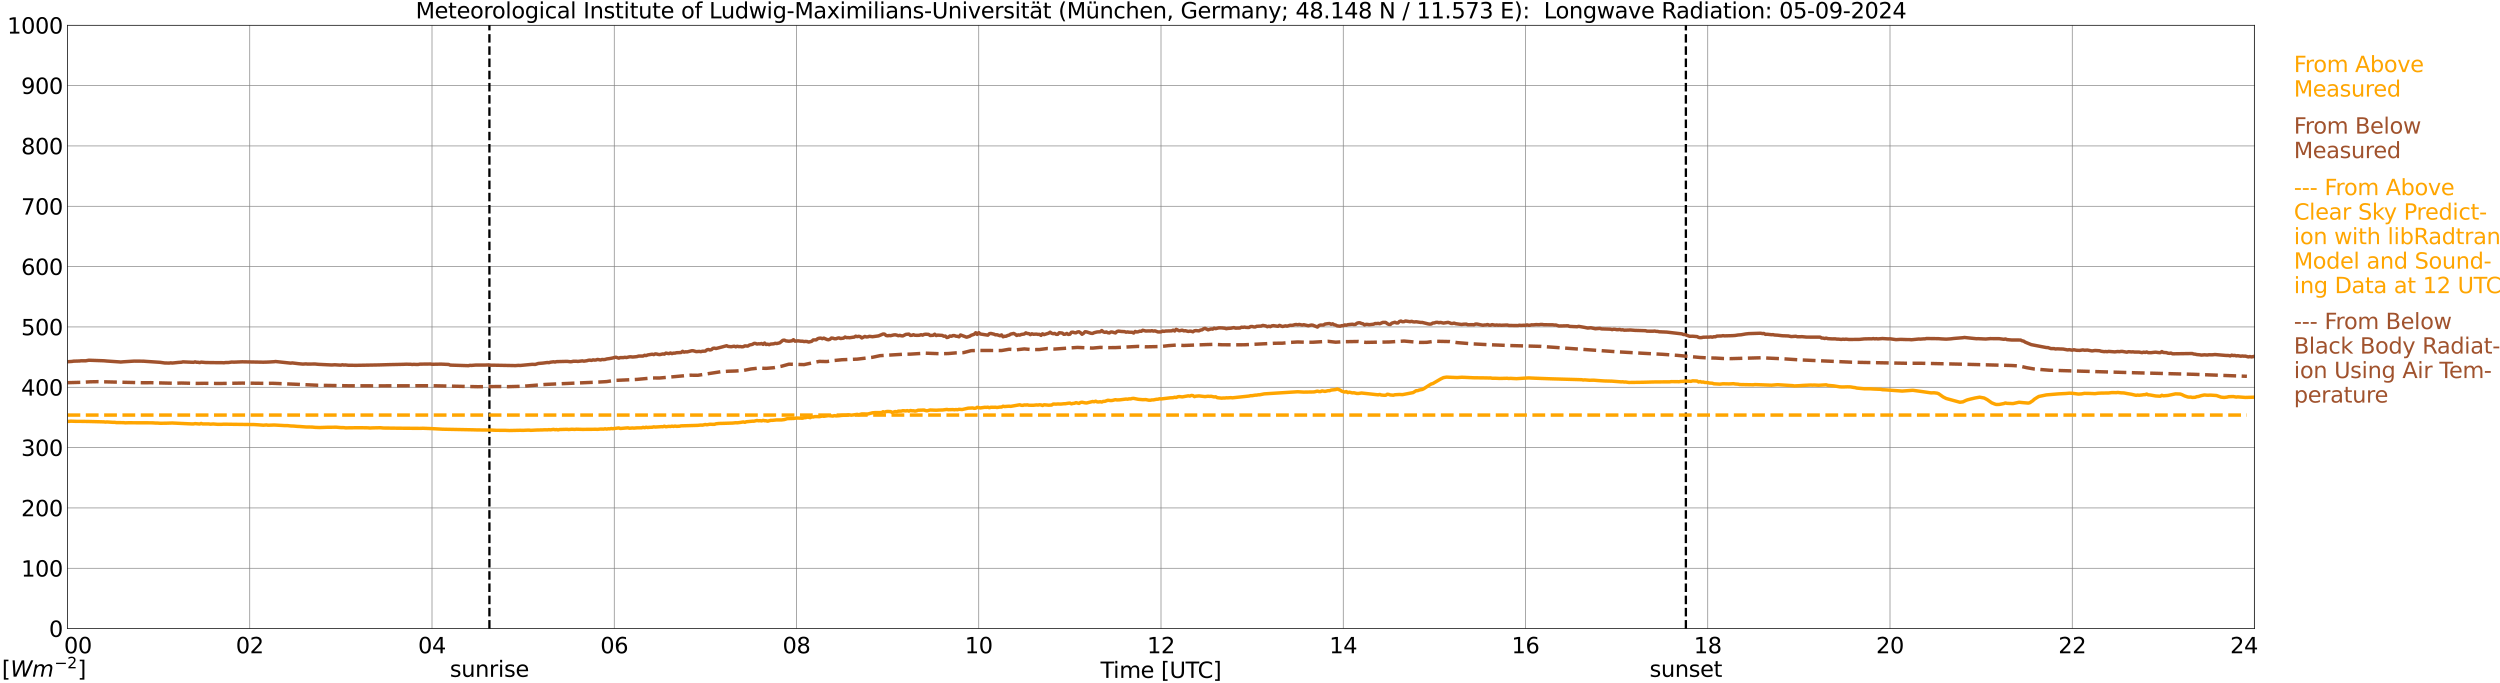 <?xml version="1.0" encoding="utf-8" standalone="no"?>
<!DOCTYPE svg PUBLIC "-//W3C//DTD SVG 1.1//EN"
  "http://www.w3.org/Graphics/SVG/1.1/DTD/svg11.dtd">
<svg xmlns:xlink="http://www.w3.org/1999/xlink" width="1085.4pt" height="296.64pt" viewBox="0 0 1085.4 296.64" xmlns="http://www.w3.org/2000/svg" version="1.1">
 <defs>
  <style type="text/css">*{stroke-linejoin: round; stroke-linecap: butt}</style>
 </defs>
 <g id="figure_1">
  <g id="patch_1">
   <path d="M 0 296.64 
L 1085.4 296.64 
L 1085.4 0 
L 0 0 
z
" style="fill: #ffffff"/>
  </g>
  <g id="axes_1">
   <g id="patch_2">
    <path d="M 29.306 272.909 
L 978.814 272.909 
L 978.814 10.976 
L 29.306 10.976 
z
" style="fill: #ffffff"/>
   </g>
   <g id="patch_3">
    <path d="M 978.814 272.909 
L 978.814 272.909 
L 978.814 10.976 
L 978.814 10.976 
z
" clip-path="url(#p9292eeae44)" style="fill: #d3d3d3; opacity: 0.25; stroke: #d3d3d3; stroke-linejoin: miter"/>
   </g>
   <g id="matplotlib.axis_1">
    <g id="xtick_1">
     <g id="line2d_1">
      <path d="M 29.306 272.909 
L 29.306 10.976 
" clip-path="url(#p9292eeae44)" style="fill: none; stroke: #808080; stroke-width: 0.3; stroke-linecap: square"/>
     </g>
     <g id="line2d_2"/>
     <g id="text_1">
      <!--    00 -->
      <g transform="translate(18.733 283.627) scale(0.095 -0.095)">
       <defs>
        <path id="DejaVuSans-20" transform="scale(0.016)"/>
        <path id="DejaVuSans-30" d="M 2034 4250 
Q 1547 4250 1301 3770 
Q 1056 3291 1056 2328 
Q 1056 1369 1301 889 
Q 1547 409 2034 409 
Q 2525 409 2770 889 
Q 3016 1369 3016 2328 
Q 3016 3291 2770 3770 
Q 2525 4250 2034 4250 
z
M 2034 4750 
Q 2819 4750 3233 4129 
Q 3647 3509 3647 2328 
Q 3647 1150 3233 529 
Q 2819 -91 2034 -91 
Q 1250 -91 836 529 
Q 422 1150 422 2328 
Q 422 3509 836 4129 
Q 1250 4750 2034 4750 
z
" transform="scale(0.016)"/>
       </defs>
       <use xlink:href="#DejaVuSans-20"/>
       <use xlink:href="#DejaVuSans-20" transform="translate(31.787 0)"/>
       <use xlink:href="#DejaVuSans-20" transform="translate(63.574 0)"/>
       <use xlink:href="#DejaVuSans-30" transform="translate(95.361 0)"/>
       <use xlink:href="#DejaVuSans-30" transform="translate(158.984 0)"/>
      </g>
     </g>
    </g>
    <g id="xtick_2">
     <g id="line2d_3">
      <path d="M 108.431 272.909 
L 108.431 10.976 
" clip-path="url(#p9292eeae44)" style="fill: none; stroke: #808080; stroke-width: 0.3; stroke-linecap: square"/>
     </g>
     <g id="line2d_4"/>
     <g id="text_2">
      <!-- 02 -->
      <g transform="translate(102.387 283.627) scale(0.095 -0.095)">
       <defs>
        <path id="DejaVuSans-32" d="M 1228 531 
L 3431 531 
L 3431 0 
L 469 0 
L 469 531 
Q 828 903 1448 1529 
Q 2069 2156 2228 2338 
Q 2531 2678 2651 2914 
Q 2772 3150 2772 3378 
Q 2772 3750 2511 3984 
Q 2250 4219 1831 4219 
Q 1534 4219 1204 4116 
Q 875 4013 500 3803 
L 500 4441 
Q 881 4594 1212 4672 
Q 1544 4750 1819 4750 
Q 2544 4750 2975 4387 
Q 3406 4025 3406 3419 
Q 3406 3131 3298 2873 
Q 3191 2616 2906 2266 
Q 2828 2175 2409 1742 
Q 1991 1309 1228 531 
z
" transform="scale(0.016)"/>
       </defs>
       <use xlink:href="#DejaVuSans-30"/>
       <use xlink:href="#DejaVuSans-32" transform="translate(63.623 0)"/>
      </g>
     </g>
    </g>
    <g id="xtick_3">
     <g id="line2d_5">
      <path d="M 187.557 272.909 
L 187.557 10.976 
" clip-path="url(#p9292eeae44)" style="fill: none; stroke: #808080; stroke-width: 0.3; stroke-linecap: square"/>
     </g>
     <g id="line2d_6"/>
     <g id="text_3">
      <!-- 04 -->
      <g transform="translate(181.513 283.627) scale(0.095 -0.095)">
       <defs>
        <path id="DejaVuSans-34" d="M 2419 4116 
L 825 1625 
L 2419 1625 
L 2419 4116 
z
M 2253 4666 
L 3047 4666 
L 3047 1625 
L 3713 1625 
L 3713 1100 
L 3047 1100 
L 3047 0 
L 2419 0 
L 2419 1100 
L 313 1100 
L 313 1709 
L 2253 4666 
z
" transform="scale(0.016)"/>
       </defs>
       <use xlink:href="#DejaVuSans-30"/>
       <use xlink:href="#DejaVuSans-34" transform="translate(63.623 0)"/>
      </g>
     </g>
    </g>
    <g id="xtick_4">
     <g id="line2d_7">
      <path d="M 266.683 272.909 
L 266.683 10.976 
" clip-path="url(#p9292eeae44)" style="fill: none; stroke: #808080; stroke-width: 0.3; stroke-linecap: square"/>
     </g>
     <g id="line2d_8"/>
     <g id="text_4">
      <!-- 06 -->
      <g transform="translate(260.638 283.627) scale(0.095 -0.095)">
       <defs>
        <path id="DejaVuSans-36" d="M 2113 2584 
Q 1688 2584 1439 2293 
Q 1191 2003 1191 1497 
Q 1191 994 1439 701 
Q 1688 409 2113 409 
Q 2538 409 2786 701 
Q 3034 994 3034 1497 
Q 3034 2003 2786 2293 
Q 2538 2584 2113 2584 
z
M 3366 4563 
L 3366 3988 
Q 3128 4100 2886 4159 
Q 2644 4219 2406 4219 
Q 1781 4219 1451 3797 
Q 1122 3375 1075 2522 
Q 1259 2794 1537 2939 
Q 1816 3084 2150 3084 
Q 2853 3084 3261 2657 
Q 3669 2231 3669 1497 
Q 3669 778 3244 343 
Q 2819 -91 2113 -91 
Q 1303 -91 875 529 
Q 447 1150 447 2328 
Q 447 3434 972 4092 
Q 1497 4750 2381 4750 
Q 2619 4750 2861 4703 
Q 3103 4656 3366 4563 
z
" transform="scale(0.016)"/>
       </defs>
       <use xlink:href="#DejaVuSans-30"/>
       <use xlink:href="#DejaVuSans-36" transform="translate(63.623 0)"/>
      </g>
     </g>
    </g>
    <g id="xtick_5">
     <g id="line2d_9">
      <path d="M 345.808 272.909 
L 345.808 10.976 
" clip-path="url(#p9292eeae44)" style="fill: none; stroke: #808080; stroke-width: 0.3; stroke-linecap: square"/>
     </g>
     <g id="line2d_10"/>
     <g id="text_5">
      <!-- 08 -->
      <g transform="translate(339.764 283.627) scale(0.095 -0.095)">
       <defs>
        <path id="DejaVuSans-38" d="M 2034 2216 
Q 1584 2216 1326 1975 
Q 1069 1734 1069 1313 
Q 1069 891 1326 650 
Q 1584 409 2034 409 
Q 2484 409 2743 651 
Q 3003 894 3003 1313 
Q 3003 1734 2745 1975 
Q 2488 2216 2034 2216 
z
M 1403 2484 
Q 997 2584 770 2862 
Q 544 3141 544 3541 
Q 544 4100 942 4425 
Q 1341 4750 2034 4750 
Q 2731 4750 3128 4425 
Q 3525 4100 3525 3541 
Q 3525 3141 3298 2862 
Q 3072 2584 2669 2484 
Q 3125 2378 3379 2068 
Q 3634 1759 3634 1313 
Q 3634 634 3220 271 
Q 2806 -91 2034 -91 
Q 1263 -91 848 271 
Q 434 634 434 1313 
Q 434 1759 690 2068 
Q 947 2378 1403 2484 
z
M 1172 3481 
Q 1172 3119 1398 2916 
Q 1625 2713 2034 2713 
Q 2441 2713 2670 2916 
Q 2900 3119 2900 3481 
Q 2900 3844 2670 4047 
Q 2441 4250 2034 4250 
Q 1625 4250 1398 4047 
Q 1172 3844 1172 3481 
z
" transform="scale(0.016)"/>
       </defs>
       <use xlink:href="#DejaVuSans-30"/>
       <use xlink:href="#DejaVuSans-38" transform="translate(63.623 0)"/>
      </g>
     </g>
    </g>
    <g id="xtick_6">
     <g id="line2d_11">
      <path d="M 424.934 272.909 
L 424.934 10.976 
" clip-path="url(#p9292eeae44)" style="fill: none; stroke: #808080; stroke-width: 0.3; stroke-linecap: square"/>
     </g>
     <g id="line2d_12"/>
     <g id="text_6">
      <!-- 10 -->
      <g transform="translate(418.89 283.627) scale(0.095 -0.095)">
       <defs>
        <path id="DejaVuSans-31" d="M 794 531 
L 1825 531 
L 1825 4091 
L 703 3866 
L 703 4441 
L 1819 4666 
L 2450 4666 
L 2450 531 
L 3481 531 
L 3481 0 
L 794 0 
L 794 531 
z
" transform="scale(0.016)"/>
       </defs>
       <use xlink:href="#DejaVuSans-31"/>
       <use xlink:href="#DejaVuSans-30" transform="translate(63.623 0)"/>
      </g>
     </g>
    </g>
    <g id="xtick_7">
     <g id="line2d_13">
      <path d="M 504.06 272.909 
L 504.06 10.976 
" clip-path="url(#p9292eeae44)" style="fill: none; stroke: #808080; stroke-width: 0.3; stroke-linecap: square"/>
     </g>
     <g id="line2d_14"/>
     <g id="text_7">
      <!-- 12 -->
      <g transform="translate(498.015 283.627) scale(0.095 -0.095)">
       <use xlink:href="#DejaVuSans-31"/>
       <use xlink:href="#DejaVuSans-32" transform="translate(63.623 0)"/>
      </g>
     </g>
    </g>
    <g id="xtick_8">
     <g id="line2d_15">
      <path d="M 583.185 272.909 
L 583.185 10.976 
" clip-path="url(#p9292eeae44)" style="fill: none; stroke: #808080; stroke-width: 0.3; stroke-linecap: square"/>
     </g>
     <g id="line2d_16"/>
     <g id="text_8">
      <!-- 14 -->
      <g transform="translate(577.141 283.627) scale(0.095 -0.095)">
       <use xlink:href="#DejaVuSans-31"/>
       <use xlink:href="#DejaVuSans-34" transform="translate(63.623 0)"/>
      </g>
     </g>
    </g>
    <g id="xtick_9">
     <g id="line2d_17">
      <path d="M 662.311 272.909 
L 662.311 10.976 
" clip-path="url(#p9292eeae44)" style="fill: none; stroke: #808080; stroke-width: 0.3; stroke-linecap: square"/>
     </g>
     <g id="line2d_18"/>
     <g id="text_9">
      <!-- 16 -->
      <g transform="translate(656.267 283.627) scale(0.095 -0.095)">
       <use xlink:href="#DejaVuSans-31"/>
       <use xlink:href="#DejaVuSans-36" transform="translate(63.623 0)"/>
      </g>
     </g>
    </g>
    <g id="xtick_10">
     <g id="line2d_19">
      <path d="M 741.437 272.909 
L 741.437 10.976 
" clip-path="url(#p9292eeae44)" style="fill: none; stroke: #808080; stroke-width: 0.3; stroke-linecap: square"/>
     </g>
     <g id="line2d_20"/>
     <g id="text_10">
      <!-- 18 -->
      <g transform="translate(735.392 283.627) scale(0.095 -0.095)">
       <use xlink:href="#DejaVuSans-31"/>
       <use xlink:href="#DejaVuSans-38" transform="translate(63.623 0)"/>
      </g>
     </g>
    </g>
    <g id="xtick_11">
     <g id="line2d_21">
      <path d="M 820.562 272.909 
L 820.562 10.976 
" clip-path="url(#p9292eeae44)" style="fill: none; stroke: #808080; stroke-width: 0.3; stroke-linecap: square"/>
     </g>
     <g id="line2d_22"/>
     <g id="text_11">
      <!-- 20 -->
      <g transform="translate(814.518 283.627) scale(0.095 -0.095)">
       <use xlink:href="#DejaVuSans-32"/>
       <use xlink:href="#DejaVuSans-30" transform="translate(63.623 0)"/>
      </g>
     </g>
    </g>
    <g id="xtick_12">
     <g id="line2d_23">
      <path d="M 899.688 272.909 
L 899.688 10.976 
" clip-path="url(#p9292eeae44)" style="fill: none; stroke: #808080; stroke-width: 0.3; stroke-linecap: square"/>
     </g>
     <g id="line2d_24"/>
     <g id="text_12">
      <!-- 22 -->
      <g transform="translate(893.644 283.627) scale(0.095 -0.095)">
       <use xlink:href="#DejaVuSans-32"/>
       <use xlink:href="#DejaVuSans-32" transform="translate(63.623 0)"/>
      </g>
     </g>
    </g>
    <g id="xtick_13">
     <g id="line2d_25">
      <path d="M 978.814 272.909 
L 978.814 10.976 
" clip-path="url(#p9292eeae44)" style="fill: none; stroke: #808080; stroke-width: 0.3; stroke-linecap: square"/>
     </g>
     <g id="line2d_26"/>
     <g id="text_13">
      <!-- 24    -->
      <g transform="translate(968.241 283.627) scale(0.095 -0.095)">
       <use xlink:href="#DejaVuSans-32"/>
       <use xlink:href="#DejaVuSans-34" transform="translate(63.623 0)"/>
       <use xlink:href="#DejaVuSans-20" transform="translate(127.246 0)"/>
       <use xlink:href="#DejaVuSans-20" transform="translate(159.033 0)"/>
       <use xlink:href="#DejaVuSans-20" transform="translate(190.82 0)"/>
      </g>
     </g>
    </g>
    <g id="text_14">
     <!-- Time [UTC] -->
     <g transform="translate(477.806 294.322) scale(0.095 -0.095)">
      <defs>
       <path id="DejaVuSans-54" d="M -19 4666 
L 3928 4666 
L 3928 4134 
L 2272 4134 
L 2272 0 
L 1638 0 
L 1638 4134 
L -19 4134 
L -19 4666 
z
" transform="scale(0.016)"/>
       <path id="DejaVuSans-69" d="M 603 3500 
L 1178 3500 
L 1178 0 
L 603 0 
L 603 3500 
z
M 603 4863 
L 1178 4863 
L 1178 4134 
L 603 4134 
L 603 4863 
z
" transform="scale(0.016)"/>
       <path id="DejaVuSans-6d" d="M 3328 2828 
Q 3544 3216 3844 3400 
Q 4144 3584 4550 3584 
Q 5097 3584 5394 3201 
Q 5691 2819 5691 2113 
L 5691 0 
L 5113 0 
L 5113 2094 
Q 5113 2597 4934 2840 
Q 4756 3084 4391 3084 
Q 3944 3084 3684 2787 
Q 3425 2491 3425 1978 
L 3425 0 
L 2847 0 
L 2847 2094 
Q 2847 2600 2669 2842 
Q 2491 3084 2119 3084 
Q 1678 3084 1418 2786 
Q 1159 2488 1159 1978 
L 1159 0 
L 581 0 
L 581 3500 
L 1159 3500 
L 1159 2956 
Q 1356 3278 1631 3431 
Q 1906 3584 2284 3584 
Q 2666 3584 2933 3390 
Q 3200 3197 3328 2828 
z
" transform="scale(0.016)"/>
       <path id="DejaVuSans-65" d="M 3597 1894 
L 3597 1613 
L 953 1613 
Q 991 1019 1311 708 
Q 1631 397 2203 397 
Q 2534 397 2845 478 
Q 3156 559 3463 722 
L 3463 178 
Q 3153 47 2828 -22 
Q 2503 -91 2169 -91 
Q 1331 -91 842 396 
Q 353 884 353 1716 
Q 353 2575 817 3079 
Q 1281 3584 2069 3584 
Q 2775 3584 3186 3129 
Q 3597 2675 3597 1894 
z
M 3022 2063 
Q 3016 2534 2758 2815 
Q 2500 3097 2075 3097 
Q 1594 3097 1305 2825 
Q 1016 2553 972 2059 
L 3022 2063 
z
" transform="scale(0.016)"/>
       <path id="DejaVuSans-5b" d="M 550 4863 
L 1875 4863 
L 1875 4416 
L 1125 4416 
L 1125 -397 
L 1875 -397 
L 1875 -844 
L 550 -844 
L 550 4863 
z
" transform="scale(0.016)"/>
       <path id="DejaVuSans-55" d="M 556 4666 
L 1191 4666 
L 1191 1831 
Q 1191 1081 1462 751 
Q 1734 422 2344 422 
Q 2950 422 3222 751 
Q 3494 1081 3494 1831 
L 3494 4666 
L 4128 4666 
L 4128 1753 
Q 4128 841 3676 375 
Q 3225 -91 2344 -91 
Q 1459 -91 1007 375 
Q 556 841 556 1753 
L 556 4666 
z
" transform="scale(0.016)"/>
       <path id="DejaVuSans-43" d="M 4122 4306 
L 4122 3641 
Q 3803 3938 3442 4084 
Q 3081 4231 2675 4231 
Q 1875 4231 1450 3742 
Q 1025 3253 1025 2328 
Q 1025 1406 1450 917 
Q 1875 428 2675 428 
Q 3081 428 3442 575 
Q 3803 722 4122 1019 
L 4122 359 
Q 3791 134 3420 21 
Q 3050 -91 2638 -91 
Q 1578 -91 968 557 
Q 359 1206 359 2328 
Q 359 3453 968 4101 
Q 1578 4750 2638 4750 
Q 3056 4750 3426 4639 
Q 3797 4528 4122 4306 
z
" transform="scale(0.016)"/>
       <path id="DejaVuSans-5d" d="M 1947 4863 
L 1947 -844 
L 622 -844 
L 622 -397 
L 1369 -397 
L 1369 4416 
L 622 4416 
L 622 4863 
L 1947 4863 
z
" transform="scale(0.016)"/>
      </defs>
      <use xlink:href="#DejaVuSans-54"/>
      <use xlink:href="#DejaVuSans-69" transform="translate(57.959 0)"/>
      <use xlink:href="#DejaVuSans-6d" transform="translate(85.742 0)"/>
      <use xlink:href="#DejaVuSans-65" transform="translate(183.154 0)"/>
      <use xlink:href="#DejaVuSans-20" transform="translate(244.678 0)"/>
      <use xlink:href="#DejaVuSans-5b" transform="translate(276.465 0)"/>
      <use xlink:href="#DejaVuSans-55" transform="translate(315.479 0)"/>
      <use xlink:href="#DejaVuSans-54" transform="translate(388.672 0)"/>
      <use xlink:href="#DejaVuSans-43" transform="translate(443.881 0)"/>
      <use xlink:href="#DejaVuSans-5d" transform="translate(513.705 0)"/>
     </g>
    </g>
   </g>
   <g id="matplotlib.axis_2">
    <g id="ytick_1">
     <g id="line2d_27">
      <path d="M 29.306 272.909 
L 978.814 272.909 
" clip-path="url(#p9292eeae44)" style="fill: none; stroke: #808080; stroke-width: 0.3; stroke-linecap: square"/>
     </g>
     <g id="line2d_28"/>
     <g id="text_15">
      <!-- 0 -->
      <g transform="translate(21.261 276.518) scale(0.095 -0.095)">
       <use xlink:href="#DejaVuSans-30"/>
      </g>
     </g>
    </g>
    <g id="ytick_2">
     <g id="line2d_29">
      <path d="M 29.306 246.715 
L 978.814 246.715 
" clip-path="url(#p9292eeae44)" style="fill: none; stroke: #808080; stroke-width: 0.3; stroke-linecap: square"/>
     </g>
     <g id="line2d_30"/>
     <g id="text_16">
      <!-- 100 -->
      <g transform="translate(9.173 250.325) scale(0.095 -0.095)">
       <use xlink:href="#DejaVuSans-31"/>
       <use xlink:href="#DejaVuSans-30" transform="translate(63.623 0)"/>
       <use xlink:href="#DejaVuSans-30" transform="translate(127.246 0)"/>
      </g>
     </g>
    </g>
    <g id="ytick_3">
     <g id="line2d_31">
      <path d="M 29.306 220.522 
L 978.814 220.522 
" clip-path="url(#p9292eeae44)" style="fill: none; stroke: #808080; stroke-width: 0.3; stroke-linecap: square"/>
     </g>
     <g id="line2d_32"/>
     <g id="text_17">
      <!-- 200 -->
      <g transform="translate(9.173 224.131) scale(0.095 -0.095)">
       <use xlink:href="#DejaVuSans-32"/>
       <use xlink:href="#DejaVuSans-30" transform="translate(63.623 0)"/>
       <use xlink:href="#DejaVuSans-30" transform="translate(127.246 0)"/>
      </g>
     </g>
    </g>
    <g id="ytick_4">
     <g id="line2d_33">
      <path d="M 29.306 194.329 
L 978.814 194.329 
" clip-path="url(#p9292eeae44)" style="fill: none; stroke: #808080; stroke-width: 0.3; stroke-linecap: square"/>
     </g>
     <g id="line2d_34"/>
     <g id="text_18">
      <!-- 300 -->
      <g transform="translate(9.173 197.938) scale(0.095 -0.095)">
       <defs>
        <path id="DejaVuSans-33" d="M 2597 2516 
Q 3050 2419 3304 2112 
Q 3559 1806 3559 1356 
Q 3559 666 3084 287 
Q 2609 -91 1734 -91 
Q 1441 -91 1130 -33 
Q 819 25 488 141 
L 488 750 
Q 750 597 1062 519 
Q 1375 441 1716 441 
Q 2309 441 2620 675 
Q 2931 909 2931 1356 
Q 2931 1769 2642 2001 
Q 2353 2234 1838 2234 
L 1294 2234 
L 1294 2753 
L 1863 2753 
Q 2328 2753 2575 2939 
Q 2822 3125 2822 3475 
Q 2822 3834 2567 4026 
Q 2313 4219 1838 4219 
Q 1578 4219 1281 4162 
Q 984 4106 628 3988 
L 628 4550 
Q 988 4650 1302 4700 
Q 1616 4750 1894 4750 
Q 2613 4750 3031 4423 
Q 3450 4097 3450 3541 
Q 3450 3153 3228 2886 
Q 3006 2619 2597 2516 
z
" transform="scale(0.016)"/>
       </defs>
       <use xlink:href="#DejaVuSans-33"/>
       <use xlink:href="#DejaVuSans-30" transform="translate(63.623 0)"/>
       <use xlink:href="#DejaVuSans-30" transform="translate(127.246 0)"/>
      </g>
     </g>
    </g>
    <g id="ytick_5">
     <g id="line2d_35">
      <path d="M 29.306 168.136 
L 978.814 168.136 
" clip-path="url(#p9292eeae44)" style="fill: none; stroke: #808080; stroke-width: 0.3; stroke-linecap: square"/>
     </g>
     <g id="line2d_36"/>
     <g id="text_19">
      <!-- 400 -->
      <g transform="translate(9.173 171.745) scale(0.095 -0.095)">
       <use xlink:href="#DejaVuSans-34"/>
       <use xlink:href="#DejaVuSans-30" transform="translate(63.623 0)"/>
       <use xlink:href="#DejaVuSans-30" transform="translate(127.246 0)"/>
      </g>
     </g>
    </g>
    <g id="ytick_6">
     <g id="line2d_37">
      <path d="M 29.306 141.942 
L 978.814 141.942 
" clip-path="url(#p9292eeae44)" style="fill: none; stroke: #808080; stroke-width: 0.3; stroke-linecap: square"/>
     </g>
     <g id="line2d_38"/>
     <g id="text_20">
      <!-- 500 -->
      <g transform="translate(9.173 145.551) scale(0.095 -0.095)">
       <defs>
        <path id="DejaVuSans-35" d="M 691 4666 
L 3169 4666 
L 3169 4134 
L 1269 4134 
L 1269 2991 
Q 1406 3038 1543 3061 
Q 1681 3084 1819 3084 
Q 2600 3084 3056 2656 
Q 3513 2228 3513 1497 
Q 3513 744 3044 326 
Q 2575 -91 1722 -91 
Q 1428 -91 1123 -41 
Q 819 9 494 109 
L 494 744 
Q 775 591 1075 516 
Q 1375 441 1709 441 
Q 2250 441 2565 725 
Q 2881 1009 2881 1497 
Q 2881 1984 2565 2268 
Q 2250 2553 1709 2553 
Q 1456 2553 1204 2497 
Q 953 2441 691 2322 
L 691 4666 
z
" transform="scale(0.016)"/>
       </defs>
       <use xlink:href="#DejaVuSans-35"/>
       <use xlink:href="#DejaVuSans-30" transform="translate(63.623 0)"/>
       <use xlink:href="#DejaVuSans-30" transform="translate(127.246 0)"/>
      </g>
     </g>
    </g>
    <g id="ytick_7">
     <g id="line2d_39">
      <path d="M 29.306 115.749 
L 978.814 115.749 
" clip-path="url(#p9292eeae44)" style="fill: none; stroke: #808080; stroke-width: 0.3; stroke-linecap: square"/>
     </g>
     <g id="line2d_40"/>
     <g id="text_21">
      <!-- 600 -->
      <g transform="translate(9.173 119.358) scale(0.095 -0.095)">
       <use xlink:href="#DejaVuSans-36"/>
       <use xlink:href="#DejaVuSans-30" transform="translate(63.623 0)"/>
       <use xlink:href="#DejaVuSans-30" transform="translate(127.246 0)"/>
      </g>
     </g>
    </g>
    <g id="ytick_8">
     <g id="line2d_41">
      <path d="M 29.306 89.556 
L 978.814 89.556 
" clip-path="url(#p9292eeae44)" style="fill: none; stroke: #808080; stroke-width: 0.3; stroke-linecap: square"/>
     </g>
     <g id="line2d_42"/>
     <g id="text_22">
      <!-- 700 -->
      <g transform="translate(9.173 93.165) scale(0.095 -0.095)">
       <defs>
        <path id="DejaVuSans-37" d="M 525 4666 
L 3525 4666 
L 3525 4397 
L 1831 0 
L 1172 0 
L 2766 4134 
L 525 4134 
L 525 4666 
z
" transform="scale(0.016)"/>
       </defs>
       <use xlink:href="#DejaVuSans-37"/>
       <use xlink:href="#DejaVuSans-30" transform="translate(63.623 0)"/>
       <use xlink:href="#DejaVuSans-30" transform="translate(127.246 0)"/>
      </g>
     </g>
    </g>
    <g id="ytick_9">
     <g id="line2d_43">
      <path d="M 29.306 63.362 
L 978.814 63.362 
" clip-path="url(#p9292eeae44)" style="fill: none; stroke: #808080; stroke-width: 0.3; stroke-linecap: square"/>
     </g>
     <g id="line2d_44"/>
     <g id="text_23">
      <!-- 800 -->
      <g transform="translate(9.173 66.972) scale(0.095 -0.095)">
       <use xlink:href="#DejaVuSans-38"/>
       <use xlink:href="#DejaVuSans-30" transform="translate(63.623 0)"/>
       <use xlink:href="#DejaVuSans-30" transform="translate(127.246 0)"/>
      </g>
     </g>
    </g>
    <g id="ytick_10">
     <g id="line2d_45">
      <path d="M 29.306 37.169 
L 978.814 37.169 
" clip-path="url(#p9292eeae44)" style="fill: none; stroke: #808080; stroke-width: 0.3; stroke-linecap: square"/>
     </g>
     <g id="line2d_46"/>
     <g id="text_24">
      <!-- 900 -->
      <g transform="translate(9.173 40.778) scale(0.095 -0.095)">
       <defs>
        <path id="DejaVuSans-39" d="M 703 97 
L 703 672 
Q 941 559 1184 500 
Q 1428 441 1663 441 
Q 2288 441 2617 861 
Q 2947 1281 2994 2138 
Q 2813 1869 2534 1725 
Q 2256 1581 1919 1581 
Q 1219 1581 811 2004 
Q 403 2428 403 3163 
Q 403 3881 828 4315 
Q 1253 4750 1959 4750 
Q 2769 4750 3195 4129 
Q 3622 3509 3622 2328 
Q 3622 1225 3098 567 
Q 2575 -91 1691 -91 
Q 1453 -91 1209 -44 
Q 966 3 703 97 
z
M 1959 2075 
Q 2384 2075 2632 2365 
Q 2881 2656 2881 3163 
Q 2881 3666 2632 3958 
Q 2384 4250 1959 4250 
Q 1534 4250 1286 3958 
Q 1038 3666 1038 3163 
Q 1038 2656 1286 2365 
Q 1534 2075 1959 2075 
z
" transform="scale(0.016)"/>
       </defs>
       <use xlink:href="#DejaVuSans-39"/>
       <use xlink:href="#DejaVuSans-30" transform="translate(63.623 0)"/>
       <use xlink:href="#DejaVuSans-30" transform="translate(127.246 0)"/>
      </g>
     </g>
    </g>
    <g id="ytick_11">
     <g id="line2d_47">
      <path d="M 29.306 10.976 
L 978.814 10.976 
" clip-path="url(#p9292eeae44)" style="fill: none; stroke: #808080; stroke-width: 0.3; stroke-linecap: square"/>
     </g>
     <g id="line2d_48"/>
     <g id="text_25">
      <!-- 1000 -->
      <g transform="translate(3.128 14.585) scale(0.095 -0.095)">
       <use xlink:href="#DejaVuSans-31"/>
       <use xlink:href="#DejaVuSans-30" transform="translate(63.623 0)"/>
       <use xlink:href="#DejaVuSans-30" transform="translate(127.246 0)"/>
       <use xlink:href="#DejaVuSans-30" transform="translate(190.869 0)"/>
      </g>
     </g>
    </g>
   </g>
   <g id="line2d_49">
    <path d="M 212.482 272.909 
L 212.482 10.976 
" clip-path="url(#p9292eeae44)" style="fill: none; stroke-dasharray: 3.7,1.6; stroke-dashoffset: 0; stroke: #000000"/>
   </g>
   <g id="line2d_50">
    <path d="M 731.942 272.909 
L 731.942 10.976 
" clip-path="url(#p9292eeae44)" style="fill: none; stroke-dasharray: 3.7,1.6; stroke-dashoffset: 0; stroke: #000000"/>
   </g>
   <g id="line2d_51">
    <path d="M 29.306 182.927 
L 29.965 182.953 
L 30.625 182.856 
L 33.262 182.943 
L 35.24 182.94 
L 38.537 182.99 
L 45.131 183.165 
L 45.79 183.254 
L 46.45 183.189 
L 49.087 183.367 
L 49.747 183.343 
L 50.406 183.466 
L 53.703 183.498 
L 54.362 183.587 
L 55.681 183.537 
L 66.231 183.582 
L 67.55 183.681 
L 68.209 183.666 
L 69.528 183.765 
L 72.166 183.736 
L 74.803 183.65 
L 76.781 183.749 
L 83.375 184.056 
L 84.034 184.048 
L 84.694 183.912 
L 86.672 184.1 
L 87.331 183.836 
L 87.991 184.069 
L 90.628 184.045 
L 91.288 184.168 
L 92.606 184.074 
L 94.584 184.239 
L 95.903 184.239 
L 97.222 184.158 
L 101.178 184.218 
L 110.41 184.328 
L 112.388 184.454 
L 114.366 184.606 
L 115.685 184.485 
L 116.344 184.622 
L 118.982 184.522 
L 123.597 184.776 
L 124.916 184.787 
L 126.235 184.939 
L 127.553 184.983 
L 128.872 185.109 
L 130.191 185.172 
L 132.829 185.373 
L 135.466 185.41 
L 136.785 185.549 
L 138.763 185.62 
L 142.06 185.507 
L 146.016 185.476 
L 147.994 185.641 
L 149.313 185.661 
L 149.972 185.761 
L 155.247 185.696 
L 157.226 185.709 
L 159.863 185.753 
L 160.523 185.832 
L 161.841 185.769 
L 165.138 185.698 
L 166.457 185.832 
L 173.051 185.908 
L 182.282 185.981 
L 183.601 185.937 
L 187.557 186.094 
L 188.876 186.162 
L 192.173 186.343 
L 205.36 186.607 
L 206.679 186.646 
L 210.635 186.699 
L 213.273 186.712 
L 215.251 186.817 
L 219.207 186.83 
L 221.186 186.911 
L 225.801 186.809 
L 227.12 186.845 
L 228.439 186.772 
L 229.757 186.735 
L 230.417 186.838 
L 233.054 186.699 
L 235.692 186.646 
L 236.351 186.591 
L 237.67 186.623 
L 238.329 186.526 
L 238.989 186.618 
L 240.308 186.424 
L 240.967 186.573 
L 241.626 186.484 
L 242.286 186.659 
L 242.945 186.479 
L 246.242 186.387 
L 246.901 186.489 
L 248.22 186.358 
L 249.539 186.429 
L 250.198 186.343 
L 252.836 186.424 
L 258.77 186.374 
L 259.43 186.418 
L 260.748 186.267 
L 262.067 186.308 
L 262.726 186.157 
L 263.386 186.316 
L 264.045 186.159 
L 264.705 186.198 
L 265.364 186.036 
L 266.023 186.141 
L 268.661 185.787 
L 269.32 186.041 
L 272.617 185.743 
L 273.277 185.926 
L 274.595 185.811 
L 275.255 185.874 
L 276.573 185.751 
L 278.552 185.748 
L 279.211 185.533 
L 279.87 185.722 
L 280.53 185.46 
L 281.189 185.633 
L 281.849 185.528 
L 283.167 185.504 
L 283.827 185.313 
L 284.486 185.413 
L 287.124 185.242 
L 287.783 185.274 
L 288.442 185.038 
L 289.102 185.297 
L 290.42 185.101 
L 291.08 185.177 
L 291.739 185.012 
L 292.399 185.145 
L 293.058 184.978 
L 293.717 185.109 
L 295.036 185.051 
L 295.696 184.886 
L 298.333 184.813 
L 302.949 184.677 
L 304.267 184.535 
L 304.927 184.59 
L 306.246 184.294 
L 306.905 184.43 
L 308.224 184.179 
L 309.543 184.239 
L 310.202 184.226 
L 310.861 183.998 
L 312.18 183.846 
L 314.158 183.799 
L 318.114 183.676 
L 319.433 183.529 
L 320.093 183.577 
L 321.411 183.404 
L 322.73 183.184 
L 323.39 183.37 
L 324.049 183.102 
L 326.686 182.864 
L 327.346 182.867 
L 328.665 182.552 
L 329.324 182.689 
L 329.983 182.634 
L 330.643 182.754 
L 331.302 182.505 
L 331.961 182.673 
L 332.621 182.678 
L 333.28 182.877 
L 334.599 182.497 
L 335.258 182.508 
L 337.236 182.304 
L 339.215 182.332 
L 340.533 182.159 
L 341.852 181.753 
L 344.49 181.68 
L 345.808 181.492 
L 348.446 181.575 
L 349.105 181.358 
L 349.765 181.34 
L 350.424 181.133 
L 351.083 181.161 
L 351.743 181.337 
L 352.402 180.983 
L 353.062 181.046 
L 353.721 180.873 
L 355.04 180.884 
L 355.699 180.915 
L 357.018 180.64 
L 357.677 180.748 
L 359.655 180.449 
L 361.634 180.643 
L 362.293 180.428 
L 362.952 180.577 
L 364.271 180.496 
L 365.59 180.323 
L 367.568 180.268 
L 368.227 180.106 
L 368.887 180.111 
L 369.546 180.263 
L 372.184 179.902 
L 372.843 180.08 
L 374.162 179.703 
L 376.799 179.742 
L 378.777 179.231 
L 380.096 179.118 
L 382.734 179.142 
L 383.393 178.741 
L 384.053 178.964 
L 384.712 178.705 
L 385.371 178.626 
L 386.69 178.702 
L 387.349 179.079 
L 388.668 178.681 
L 389.328 178.822 
L 389.987 178.503 
L 391.306 178.482 
L 391.965 178.304 
L 393.284 178.393 
L 393.943 178.27 
L 394.603 178.498 
L 395.262 178.22 
L 395.921 178.348 
L 396.581 178.343 
L 397.24 178.482 
L 397.899 178.385 
L 398.559 178.107 
L 401.196 178.018 
L 401.856 178.254 
L 402.515 178.356 
L 403.834 178 
L 406.471 178.107 
L 407.79 178.021 
L 409.109 178.013 
L 411.087 177.751 
L 411.746 177.885 
L 413.725 177.83 
L 414.384 177.916 
L 415.043 177.811 
L 415.703 177.906 
L 416.362 177.701 
L 417.681 177.809 
L 420.318 177.209 
L 422.297 177.112 
L 422.956 177.282 
L 423.615 177.219 
L 424.275 176.842 
L 425.593 177.115 
L 427.572 176.826 
L 428.231 176.868 
L 428.89 176.779 
L 429.55 177.02 
L 430.209 176.806 
L 431.528 176.834 
L 432.187 176.798 
L 432.847 176.921 
L 434.165 176.719 
L 434.825 176.751 
L 435.484 176.363 
L 436.144 176.512 
L 437.462 176.402 
L 438.122 176.363 
L 438.781 176.436 
L 442.737 175.734 
L 443.397 175.959 
L 444.056 175.999 
L 444.716 175.805 
L 445.375 175.852 
L 446.034 175.771 
L 446.694 175.933 
L 448.672 175.952 
L 449.991 175.805 
L 450.65 175.865 
L 451.309 175.739 
L 451.969 175.808 
L 452.628 176.049 
L 453.287 175.732 
L 454.606 175.847 
L 455.266 175.918 
L 456.584 175.849 
L 457.244 175.412 
L 458.563 175.464 
L 459.222 175.386 
L 460.541 175.441 
L 461.859 175.294 
L 462.519 175.284 
L 463.838 175.061 
L 464.497 174.998 
L 465.156 175.331 
L 465.816 175.148 
L 466.475 175.092 
L 467.134 174.804 
L 468.453 175.148 
L 469.113 174.736 
L 469.772 174.621 
L 471.091 174.904 
L 471.75 174.959 
L 474.388 174.32 
L 475.047 174.435 
L 475.706 174.176 
L 476.366 174.487 
L 477.025 174.508 
L 477.685 174.411 
L 478.344 174.569 
L 479.003 174.257 
L 479.663 174.252 
L 480.981 173.775 
L 482.3 173.922 
L 482.96 173.854 
L 484.278 173.516 
L 484.938 173.652 
L 486.256 173.589 
L 488.894 173.251 
L 489.553 173.324 
L 490.213 173.159 
L 490.872 173.193 
L 491.532 173 
L 492.191 172.963 
L 494.169 173.361 
L 496.147 173.534 
L 497.466 173.487 
L 498.785 173.757 
L 499.444 173.764 
L 500.103 173.62 
L 500.763 173.618 
L 502.082 173.351 
L 502.741 173.327 
L 503.4 173.131 
L 504.06 173.214 
L 508.016 172.725 
L 509.335 172.657 
L 509.994 172.46 
L 510.654 172.586 
L 511.313 172.277 
L 511.972 172.167 
L 513.291 172.321 
L 515.929 171.847 
L 516.588 171.989 
L 517.247 171.677 
L 517.907 171.761 
L 518.566 172.196 
L 519.226 172.002 
L 520.544 171.894 
L 523.182 172.193 
L 524.501 172.028 
L 525.16 172.104 
L 525.819 172.046 
L 527.138 172.337 
L 527.797 172.251 
L 528.457 172.651 
L 530.435 172.869 
L 531.094 172.78 
L 531.754 172.814 
L 532.413 172.714 
L 533.073 172.732 
L 534.391 172.638 
L 535.051 172.719 
L 542.304 171.949 
L 542.963 171.782 
L 543.623 171.787 
L 544.941 171.559 
L 545.601 171.549 
L 546.26 171.415 
L 546.919 171.397 
L 548.898 171.001 
L 563.404 170.084 
L 566.042 170.241 
L 567.36 170.218 
L 569.998 170.173 
L 570.657 170.139 
L 571.976 169.804 
L 572.635 170.006 
L 573.295 170.032 
L 573.954 169.702 
L 575.273 169.935 
L 576.592 169.618 
L 577.251 169.639 
L 577.91 169.359 
L 579.229 169.212 
L 579.889 169.134 
L 580.548 168.866 
L 581.867 169.388 
L 582.526 169.828 
L 583.845 170.221 
L 584.504 169.995 
L 585.164 170.469 
L 585.823 170.252 
L 587.142 170.59 
L 587.801 170.517 
L 589.12 170.836 
L 589.779 170.839 
L 591.098 170.627 
L 598.351 171.423 
L 599.011 171.242 
L 599.67 171.501 
L 600.989 171.622 
L 601.648 171.593 
L 602.307 171.166 
L 602.967 171.25 
L 603.626 171.478 
L 604.945 171.585 
L 605.604 171.384 
L 607.582 171.266 
L 608.901 171.336 
L 613.517 170.448 
L 614.836 169.626 
L 615.495 169.61 
L 616.154 169.354 
L 617.473 169.084 
L 618.133 168.772 
L 620.77 167.077 
L 621.429 166.692 
L 622.089 166.522 
L 625.386 164.586 
L 626.705 163.945 
L 628.023 163.73 
L 632.639 163.924 
L 634.617 163.785 
L 635.936 163.837 
L 639.892 164.018 
L 643.848 164.06 
L 646.486 164.107 
L 647.145 164.081 
L 647.805 164.217 
L 649.123 164.217 
L 651.102 164.306 
L 654.399 164.23 
L 655.058 164.332 
L 655.717 164.264 
L 658.355 164.4 
L 663.63 164.073 
L 666.267 164.201 
L 673.521 164.468 
L 686.708 164.851 
L 687.368 164.987 
L 688.027 164.919 
L 690.005 165.089 
L 691.983 165.066 
L 693.961 165.228 
L 696.599 165.396 
L 699.896 165.487 
L 703.852 165.796 
L 704.511 165.757 
L 705.171 165.872 
L 705.83 165.846 
L 707.149 166.048 
L 713.083 165.969 
L 715.062 165.917 
L 716.38 165.878 
L 718.358 165.828 
L 724.952 165.781 
L 725.612 165.686 
L 726.93 165.694 
L 728.249 165.694 
L 728.909 165.752 
L 729.568 165.616 
L 730.887 165.59 
L 731.546 165.417 
L 734.184 165.569 
L 734.843 165.338 
L 736.821 165.427 
L 737.48 165.846 
L 738.14 165.645 
L 738.799 165.922 
L 739.459 165.836 
L 740.118 166.056 
L 741.437 166.09 
L 742.096 166.299 
L 743.415 166.381 
L 744.074 166.622 
L 746.712 166.784 
L 748.031 166.622 
L 750.668 166.687 
L 752.646 166.58 
L 753.306 166.711 
L 754.624 166.797 
L 755.284 166.952 
L 761.218 167.067 
L 761.878 166.965 
L 765.834 167.109 
L 769.131 167.235 
L 770.449 167.122 
L 771.768 167.02 
L 778.362 167.428 
L 779.021 167.559 
L 781.659 167.415 
L 782.978 167.316 
L 786.275 167.161 
L 786.934 167.221 
L 787.593 167.164 
L 789.572 167.274 
L 792.868 167.072 
L 793.528 167.297 
L 796.165 167.533 
L 798.803 167.96 
L 800.122 168.007 
L 802.1 167.942 
L 803.419 167.981 
L 804.737 168.204 
L 805.397 168.277 
L 806.056 168.476 
L 809.353 168.793 
L 811.99 168.809 
L 813.309 168.895 
L 816.606 169.037 
L 817.265 169.202 
L 818.584 169.254 
L 825.837 169.786 
L 830.453 169.448 
L 834.409 169.99 
L 838.366 170.572 
L 839.684 170.53 
L 841.003 170.697 
L 841.663 170.928 
L 843.641 172.34 
L 844.959 173.008 
L 850.894 174.639 
L 852.213 174.469 
L 853.531 173.846 
L 854.191 173.597 
L 855.51 173.256 
L 857.488 172.79 
L 859.466 172.442 
L 861.444 172.803 
L 862.763 173.497 
L 864.741 174.896 
L 866.06 175.423 
L 866.719 175.619 
L 868.038 175.582 
L 870.016 175.2 
L 870.675 174.943 
L 871.335 175.116 
L 873.972 175.218 
L 876.61 174.634 
L 877.929 174.778 
L 880.566 175.006 
L 881.225 174.857 
L 882.544 173.979 
L 883.204 173.358 
L 884.522 172.51 
L 885.182 172.135 
L 888.479 171.444 
L 893.754 171.006 
L 897.051 170.836 
L 898.369 170.708 
L 899.688 170.747 
L 902.326 171.082 
L 903.644 171.019 
L 904.963 170.778 
L 906.941 170.802 
L 909.579 170.909 
L 910.898 170.726 
L 912.216 170.661 
L 915.513 170.616 
L 916.832 170.451 
L 918.81 170.472 
L 919.469 170.386 
L 920.788 170.553 
L 922.107 170.6 
L 923.426 170.854 
L 925.404 171.179 
L 927.382 171.64 
L 928.041 171.52 
L 928.701 171.604 
L 930.02 171.47 
L 930.679 171.357 
L 931.338 171.36 
L 931.998 171.074 
L 932.657 171.436 
L 933.316 171.454 
L 935.954 171.918 
L 937.932 172.033 
L 938.592 171.614 
L 939.251 171.85 
L 941.229 171.69 
L 944.526 171.001 
L 946.504 171.067 
L 947.163 171.266 
L 948.482 171.902 
L 949.801 172.337 
L 950.46 172.421 
L 951.12 172.381 
L 951.779 172.547 
L 953.098 172.478 
L 953.757 172.209 
L 954.417 172.164 
L 955.735 171.755 
L 957.054 171.475 
L 958.373 171.596 
L 959.692 171.541 
L 962.329 171.721 
L 964.307 172.423 
L 965.626 172.557 
L 966.945 172.402 
L 967.604 172.224 
L 969.582 172.167 
L 970.901 172.392 
L 971.561 172.306 
L 974.857 172.557 
L 978.154 172.457 
L 978.154 172.457 
" clip-path="url(#p9292eeae44)" style="fill: none; stroke: #ffa500; stroke-width: 1.5; stroke-linecap: square"/>
   </g>
   <g id="line2d_52">
    <path d="M 29.306 157.05 
L 31.284 156.915 
L 31.943 156.802 
L 34.581 156.726 
L 35.24 156.631 
L 37.218 156.648 
L 38.537 156.4 
L 45.131 156.637 
L 46.45 156.754 
L 51.725 157.113 
L 52.384 157.177 
L 53.703 157.063 
L 58.319 156.776 
L 62.275 156.814 
L 63.594 156.911 
L 69.528 157.306 
L 71.506 157.591 
L 73.484 157.632 
L 74.144 157.537 
L 74.803 157.617 
L 77.441 157.349 
L 78.759 157.268 
L 79.419 157.107 
L 81.397 157.195 
L 84.034 157.307 
L 84.694 157.101 
L 85.353 157.286 
L 86.013 157.284 
L 86.672 157.437 
L 87.331 157.217 
L 89.309 157.395 
L 95.244 157.464 
L 96.563 157.464 
L 97.222 157.508 
L 97.881 157.407 
L 99.2 157.395 
L 100.519 157.199 
L 101.838 157.224 
L 105.135 157.085 
L 114.366 157.249 
L 116.344 157.196 
L 118.982 157.048 
L 119.641 156.96 
L 126.235 157.661 
L 126.894 157.568 
L 129.532 157.891 
L 131.51 158.081 
L 132.829 157.98 
L 133.488 158.074 
L 136.785 158.032 
L 138.104 158.171 
L 144.038 158.459 
L 145.357 158.372 
L 146.676 158.461 
L 147.994 158.543 
L 148.654 158.366 
L 149.313 158.493 
L 149.972 158.442 
L 151.291 158.594 
L 153.269 158.595 
L 154.588 158.613 
L 164.479 158.442 
L 169.094 158.303 
L 175.029 158.176 
L 176.348 158.121 
L 178.326 158.161 
L 178.985 158.25 
L 179.645 158.176 
L 180.963 158.25 
L 181.623 158.229 
L 182.282 158.093 
L 186.898 158.041 
L 187.557 158.157 
L 191.513 158.087 
L 194.81 158.233 
L 195.47 158.512 
L 203.382 158.762 
L 204.042 158.61 
L 204.701 158.646 
L 206.679 158.489 
L 210.635 158.492 
L 211.954 158.443 
L 212.614 158.576 
L 213.932 158.547 
L 223.823 158.728 
L 225.142 158.623 
L 225.801 158.675 
L 231.076 158.174 
L 232.395 158.22 
L 233.714 157.802 
L 235.692 157.644 
L 237.67 157.38 
L 238.329 157.466 
L 238.989 157.247 
L 240.308 157.072 
L 240.967 157.188 
L 241.626 157.009 
L 246.242 156.889 
L 247.561 157.05 
L 248.22 157.018 
L 248.88 156.843 
L 250.198 156.841 
L 250.858 156.922 
L 252.836 156.672 
L 253.495 156.81 
L 254.814 156.606 
L 255.473 156.412 
L 256.133 156.349 
L 256.792 156.493 
L 257.451 156.232 
L 258.111 156.337 
L 258.77 156.281 
L 259.43 156.049 
L 260.748 156.291 
L 261.408 156.065 
L 262.067 156.127 
L 262.726 156.06 
L 263.386 155.847 
L 264.705 155.676 
L 266.023 155.416 
L 267.342 155.076 
L 268.661 155.508 
L 269.32 155.242 
L 270.639 155.258 
L 271.298 155.12 
L 271.958 155.232 
L 273.277 154.928 
L 273.936 154.913 
L 274.595 155.013 
L 275.914 154.896 
L 276.573 154.816 
L 277.233 154.601 
L 279.211 154.581 
L 279.87 154.238 
L 280.53 154.405 
L 281.189 154.106 
L 283.167 153.777 
L 283.827 153.965 
L 284.486 153.64 
L 285.145 153.71 
L 285.805 153.895 
L 286.464 153.955 
L 287.783 153.65 
L 288.442 153.755 
L 289.102 153.301 
L 290.42 153.553 
L 291.08 153.233 
L 291.739 153.527 
L 292.399 153.307 
L 293.058 153.322 
L 293.717 153.13 
L 295.696 153.061 
L 296.355 152.523 
L 297.014 152.895 
L 297.674 152.735 
L 298.333 152.786 
L 300.311 152.284 
L 300.971 152.287 
L 302.289 152.666 
L 303.608 152.563 
L 304.267 152.691 
L 304.927 152.49 
L 306.246 152.447 
L 306.905 151.885 
L 307.564 151.72 
L 308.224 151.959 
L 308.883 151.8 
L 309.543 151.223 
L 310.202 151.152 
L 310.861 151.313 
L 313.499 150.638 
L 315.477 150.1 
L 316.136 150.412 
L 317.455 150.539 
L 318.774 150.306 
L 319.433 150.587 
L 320.093 150.324 
L 320.752 150.498 
L 321.411 150.456 
L 322.071 150.581 
L 322.73 150.513 
L 323.39 150.164 
L 324.708 150.261 
L 325.368 149.804 
L 326.686 149.514 
L 327.346 149.097 
L 328.005 149.104 
L 328.665 149.385 
L 329.324 149.267 
L 329.983 149.3 
L 330.643 149.14 
L 331.302 149.519 
L 331.961 148.941 
L 332.621 149.563 
L 333.28 149.422 
L 333.94 149.648 
L 334.599 149.377 
L 335.918 149.283 
L 336.577 149.038 
L 337.236 149.158 
L 338.555 148.837 
L 339.874 147.753 
L 340.533 147.663 
L 341.193 147.988 
L 342.512 148.154 
L 343.83 147.976 
L 344.49 147.49 
L 345.149 148.12 
L 346.468 147.976 
L 347.787 148.145 
L 348.446 148.137 
L 349.105 148.301 
L 349.765 148.227 
L 350.424 148.282 
L 351.083 148.515 
L 352.402 148.195 
L 353.062 147.58 
L 354.38 147.559 
L 355.04 147.025 
L 355.699 146.833 
L 356.359 146.804 
L 357.018 147.043 
L 357.677 146.795 
L 358.996 147.383 
L 359.655 147.52 
L 360.315 147.311 
L 360.974 146.756 
L 361.634 146.835 
L 362.293 147.069 
L 362.952 147.078 
L 363.612 146.807 
L 364.271 146.696 
L 364.93 146.981 
L 366.249 146.801 
L 366.909 146.323 
L 367.568 146.607 
L 368.227 146.562 
L 368.887 146.632 
L 370.206 146.431 
L 370.865 146.361 
L 371.524 145.954 
L 372.184 146.172 
L 372.843 146.007 
L 373.502 146.164 
L 374.162 146.727 
L 375.481 146.069 
L 376.14 146.295 
L 376.799 146.249 
L 377.459 146.015 
L 378.777 146.191 
L 381.415 145.838 
L 383.393 145.009 
L 384.053 145.055 
L 384.712 145.671 
L 385.371 145.79 
L 386.031 145.667 
L 386.69 145.74 
L 388.009 145.418 
L 388.668 145.361 
L 389.328 145.492 
L 389.987 145.763 
L 390.646 145.599 
L 391.306 145.787 
L 391.965 145.851 
L 393.284 145.182 
L 394.603 145.051 
L 395.262 145.615 
L 395.921 145.573 
L 396.581 145.321 
L 397.24 145.568 
L 398.559 145.596 
L 399.218 145.54 
L 399.878 145.304 
L 400.537 145.508 
L 401.196 145.206 
L 401.856 145.104 
L 403.175 145.177 
L 403.834 145.66 
L 405.153 145.575 
L 405.812 145.103 
L 406.471 145.683 
L 407.131 145.498 
L 409.109 145.619 
L 409.768 145.991 
L 410.428 145.897 
L 411.087 146.543 
L 411.746 146.393 
L 412.406 145.885 
L 413.065 146 
L 413.725 145.691 
L 414.384 145.709 
L 415.043 145.964 
L 415.703 146.023 
L 416.362 146.239 
L 417.022 145.432 
L 418.34 145.907 
L 419.659 146.403 
L 420.978 146 
L 421.637 145.58 
L 422.956 145.126 
L 423.615 144.461 
L 424.275 145.188 
L 424.934 144.428 
L 425.593 145.002 
L 428.89 145.518 
L 429.55 144.865 
L 430.209 144.77 
L 431.528 145.079 
L 432.187 145.377 
L 432.847 145.326 
L 434.165 145.774 
L 434.825 145.405 
L 435.484 146.218 
L 436.144 146.005 
L 436.803 145.987 
L 437.462 145.657 
L 438.122 145.505 
L 438.781 145.058 
L 440.1 144.768 
L 440.759 145.108 
L 441.419 145.646 
L 442.078 145.378 
L 442.737 145.499 
L 443.397 145.209 
L 444.716 145.016 
L 445.375 144.509 
L 446.034 144.808 
L 446.694 144.843 
L 447.353 145.287 
L 448.012 144.918 
L 448.672 145.128 
L 449.991 145.049 
L 450.65 145.184 
L 451.309 145.141 
L 451.969 145.606 
L 452.628 144.927 
L 453.287 145.283 
L 454.606 144.87 
L 455.266 144.675 
L 455.925 144.224 
L 456.584 144.703 
L 457.244 144.889 
L 457.903 144.757 
L 458.563 145.161 
L 459.222 145.155 
L 459.881 144.458 
L 461.2 144.605 
L 461.859 145.143 
L 462.519 145.077 
L 463.178 144.764 
L 463.838 145.203 
L 464.497 145.098 
L 465.156 144.272 
L 465.816 144.213 
L 466.475 144.425 
L 467.134 144.513 
L 467.794 144.125 
L 468.453 144.043 
L 469.113 144.467 
L 469.772 145.128 
L 470.431 144.701 
L 471.091 144.027 
L 471.75 144.095 
L 473.728 144.729 
L 474.388 144.749 
L 475.047 144.435 
L 476.366 144.111 
L 477.685 144.061 
L 478.344 143.523 
L 479.003 144.061 
L 479.663 144.317 
L 480.322 144.113 
L 480.981 144.459 
L 481.641 144.552 
L 482.3 144.113 
L 482.96 144.168 
L 484.278 144.553 
L 484.938 143.915 
L 485.597 143.754 
L 486.916 143.923 
L 488.235 143.976 
L 488.894 144.233 
L 489.553 144.106 
L 490.213 144.236 
L 491.532 144.254 
L 492.191 144.584 
L 492.85 143.913 
L 493.51 144.135 
L 494.169 144.046 
L 494.828 143.781 
L 495.488 143.839 
L 496.147 143.389 
L 497.466 143.723 
L 498.785 143.663 
L 499.444 143.706 
L 500.103 143.573 
L 500.763 143.763 
L 501.422 143.642 
L 502.741 144.116 
L 504.06 144.097 
L 504.719 143.738 
L 505.379 143.882 
L 506.038 143.718 
L 508.675 143.649 
L 509.335 143.35 
L 509.994 143.707 
L 510.654 142.978 
L 511.972 143.624 
L 513.291 143.344 
L 513.95 143.662 
L 514.61 143.571 
L 515.929 143.909 
L 516.588 143.763 
L 517.247 143.823 
L 517.907 144.058 
L 518.566 143.615 
L 519.226 143.527 
L 520.544 143.657 
L 521.204 143.297 
L 521.863 143.22 
L 522.522 142.759 
L 523.182 142.561 
L 524.501 143.207 
L 525.819 142.804 
L 526.479 142.908 
L 527.138 142.472 
L 527.797 142.688 
L 529.116 142.347 
L 530.435 142.362 
L 531.754 142.501 
L 532.413 142.715 
L 533.073 142.581 
L 534.391 142.501 
L 535.71 142.218 
L 536.369 142.466 
L 538.348 142.416 
L 539.007 142.041 
L 539.666 142.14 
L 540.326 142.007 
L 540.985 142.159 
L 542.304 142.167 
L 542.963 141.782 
L 543.623 141.751 
L 544.282 141.934 
L 544.941 141.973 
L 545.601 141.661 
L 547.579 141.572 
L 548.238 141.279 
L 549.557 141.512 
L 550.216 141.857 
L 550.876 141.625 
L 551.535 141.823 
L 552.195 141.482 
L 552.854 141.374 
L 554.832 141.681 
L 555.491 141.264 
L 556.81 141.772 
L 558.129 141.454 
L 558.788 141.618 
L 560.107 141.216 
L 560.766 141.266 
L 561.426 141.188 
L 562.085 140.971 
L 562.745 140.881 
L 563.404 141.022 
L 564.063 140.862 
L 565.382 141.141 
L 566.042 140.975 
L 568.02 141.435 
L 569.338 141.11 
L 569.998 141.193 
L 571.976 141.995 
L 572.635 141.337 
L 573.295 141.116 
L 574.613 141.118 
L 575.273 140.696 
L 576.592 140.512 
L 577.251 140.462 
L 577.91 140.796 
L 578.57 140.584 
L 579.229 140.983 
L 579.889 141.131 
L 580.548 141.477 
L 581.867 141.624 
L 582.526 141.38 
L 583.185 141.405 
L 583.845 141.067 
L 584.504 141.234 
L 585.164 140.964 
L 587.142 140.76 
L 587.801 140.898 
L 588.46 140.863 
L 589.12 140.356 
L 589.779 140.141 
L 590.439 140.153 
L 591.098 140.445 
L 591.757 140.573 
L 592.417 141.077 
L 593.076 140.822 
L 593.736 140.825 
L 594.395 140.977 
L 596.373 140.751 
L 597.032 140.446 
L 597.692 140.488 
L 598.351 140.394 
L 599.011 140.564 
L 600.329 139.979 
L 601.648 139.985 
L 602.307 140.523 
L 602.967 140.846 
L 603.626 140.881 
L 604.286 140.294 
L 605.604 139.911 
L 606.264 140.193 
L 606.923 140.221 
L 607.582 139.574 
L 608.242 139.383 
L 608.901 139.691 
L 609.561 139.652 
L 610.22 139.361 
L 612.198 139.675 
L 612.858 139.492 
L 613.517 139.725 
L 614.176 139.779 
L 614.836 139.693 
L 616.814 139.995 
L 617.473 139.982 
L 620.111 140.635 
L 620.77 140.721 
L 621.429 140.662 
L 622.089 140.23 
L 622.748 140.199 
L 623.408 139.963 
L 624.067 139.929 
L 624.726 140.125 
L 625.386 139.967 
L 626.705 140.271 
L 628.683 139.956 
L 629.342 140.139 
L 630.001 140.439 
L 630.661 140.444 
L 631.32 140.276 
L 631.98 140.527 
L 634.617 140.885 
L 635.276 140.763 
L 636.595 140.702 
L 637.255 140.996 
L 639.233 140.941 
L 639.892 141.032 
L 640.552 140.699 
L 641.211 140.676 
L 643.189 141.095 
L 643.848 141.215 
L 644.508 141.087 
L 645.167 141.084 
L 645.827 140.888 
L 646.486 141.161 
L 647.145 141.198 
L 647.805 140.94 
L 649.123 141.197 
L 649.783 141.083 
L 650.442 141.206 
L 651.102 141.128 
L 651.761 141.215 
L 654.399 141.106 
L 655.058 141.296 
L 659.014 141.349 
L 659.674 141.185 
L 660.333 141.284 
L 661.652 141.203 
L 662.311 141.261 
L 662.97 141.04 
L 663.63 141.233 
L 664.289 141.217 
L 664.949 141.016 
L 665.608 141.061 
L 666.927 140.926 
L 668.246 140.985 
L 668.905 140.858 
L 669.564 140.864 
L 670.224 140.984 
L 674.18 141.023 
L 674.839 141.131 
L 675.499 141.107 
L 676.817 141.531 
L 680.774 141.44 
L 681.433 141.709 
L 684.73 141.864 
L 685.389 141.687 
L 688.027 142.153 
L 689.346 142.434 
L 690.664 142.3 
L 692.643 142.731 
L 694.621 142.562 
L 695.28 142.786 
L 699.236 142.912 
L 699.896 143.118 
L 700.555 142.933 
L 701.215 142.971 
L 701.874 143.127 
L 702.533 143.14 
L 703.193 143.009 
L 703.852 143.24 
L 704.511 143.171 
L 705.171 143.356 
L 707.149 143.291 
L 707.808 143.258 
L 709.786 143.432 
L 714.402 143.573 
L 715.062 143.775 
L 717.699 143.8 
L 718.358 143.718 
L 719.018 143.866 
L 719.677 143.879 
L 720.337 144.043 
L 723.633 144.184 
L 730.227 144.954 
L 730.887 145.238 
L 731.546 145.262 
L 733.524 145.997 
L 734.843 145.975 
L 736.821 146.142 
L 737.48 146.494 
L 738.14 146.604 
L 738.799 146.562 
L 739.459 146.402 
L 742.096 146.353 
L 742.756 146.255 
L 743.415 146.411 
L 744.074 146.181 
L 744.734 146.234 
L 745.393 145.91 
L 747.371 145.865 
L 748.031 145.729 
L 748.69 145.82 
L 751.987 145.734 
L 753.306 145.652 
L 754.624 145.439 
L 755.943 145.341 
L 757.921 144.988 
L 759.24 144.844 
L 763.856 144.693 
L 764.515 144.696 
L 765.174 144.836 
L 765.834 144.77 
L 766.493 145.181 
L 767.153 145.107 
L 769.131 145.32 
L 769.79 145.291 
L 770.449 145.451 
L 771.768 145.525 
L 773.746 145.762 
L 775.725 145.835 
L 776.384 145.856 
L 777.703 146.134 
L 779.681 145.994 
L 780.34 146.207 
L 781.659 146.191 
L 782.318 146.158 
L 784.296 146.354 
L 790.231 146.372 
L 790.89 146.77 
L 791.55 146.795 
L 792.209 146.966 
L 792.868 146.782 
L 793.528 147.018 
L 795.506 147.136 
L 796.825 147.123 
L 797.484 147.241 
L 798.143 147.233 
L 799.462 147.372 
L 800.122 147.248 
L 800.781 147.327 
L 801.44 147.24 
L 802.759 147.388 
L 807.375 147.341 
L 809.353 147.141 
L 811.331 147.095 
L 812.65 147.112 
L 813.309 146.997 
L 813.969 147.133 
L 814.628 147.037 
L 815.287 147.148 
L 817.265 146.979 
L 819.903 147.138 
L 820.562 147.089 
L 823.2 147.46 
L 825.178 147.336 
L 827.816 147.426 
L 829.134 147.429 
L 829.794 147.512 
L 833.091 147.188 
L 833.75 147.234 
L 835.069 147.127 
L 835.728 147.124 
L 836.388 146.972 
L 841.663 147.038 
L 842.981 147.143 
L 844.959 147.24 
L 846.938 147.112 
L 848.256 146.947 
L 852.213 146.622 
L 852.872 146.515 
L 854.191 146.662 
L 858.147 147.065 
L 858.806 147.032 
L 860.125 147.093 
L 862.103 147.185 
L 864.082 147.015 
L 868.038 147.045 
L 870.016 147.318 
L 870.675 147.163 
L 871.335 147.435 
L 873.313 147.609 
L 877.269 147.63 
L 877.929 147.973 
L 878.588 148.1 
L 879.247 148.544 
L 881.885 149.629 
L 888.479 150.899 
L 889.138 150.907 
L 890.457 151.359 
L 891.775 151.337 
L 892.435 151.526 
L 893.094 151.443 
L 894.413 151.503 
L 895.732 151.545 
L 897.71 151.922 
L 898.369 151.806 
L 899.688 152.043 
L 900.347 151.835 
L 901.666 152.102 
L 902.985 152.126 
L 904.304 151.911 
L 904.963 152.06 
L 906.282 151.984 
L 908.26 152.359 
L 909.579 152.165 
L 911.557 152.284 
L 912.216 152.495 
L 913.535 152.678 
L 914.194 152.611 
L 914.854 152.704 
L 915.513 152.556 
L 918.151 152.776 
L 919.469 152.609 
L 920.129 152.703 
L 920.788 152.567 
L 921.448 152.569 
L 923.426 152.915 
L 924.085 152.684 
L 925.404 152.794 
L 926.063 152.744 
L 926.723 152.855 
L 928.701 152.849 
L 930.02 153.12 
L 930.679 152.877 
L 931.338 153.029 
L 931.998 152.805 
L 932.657 153.109 
L 933.976 153.105 
L 935.295 152.945 
L 935.954 152.907 
L 937.273 153.096 
L 937.932 153.12 
L 938.592 152.639 
L 939.251 153.038 
L 940.57 153.095 
L 941.229 153.344 
L 941.888 153.409 
L 942.548 153.287 
L 943.207 153.609 
L 951.779 153.486 
L 952.438 153.714 
L 953.098 153.765 
L 953.757 153.936 
L 955.076 154.039 
L 955.735 154.173 
L 957.054 154.042 
L 958.373 154.144 
L 959.032 154.017 
L 960.351 154.056 
L 961.67 153.925 
L 966.285 154.315 
L 967.604 154.348 
L 968.264 154.534 
L 968.923 154.188 
L 969.582 154.367 
L 970.242 154.296 
L 970.901 154.511 
L 971.561 154.419 
L 972.879 154.65 
L 973.539 154.55 
L 974.198 154.638 
L 974.857 154.611 
L 976.176 154.969 
L 976.836 154.781 
L 977.495 154.964 
L 978.154 154.837 
L 978.154 154.837 
" clip-path="url(#p9292eeae44)" style="fill: none; stroke: #a0522d; stroke-width: 1.5; stroke-linecap: square"/>
   </g>
   <g id="line2d_53">
    <path d="M 29.306 180.215 
L 975.517 180.215 
L 975.517 180.215 
" clip-path="url(#p9292eeae44)" style="fill: none; stroke-dasharray: 5.55,2.4; stroke-dashoffset: 0; stroke: #ffa500; stroke-width: 1.5"/>
   </g>
   <g id="line2d_54">
    <path d="M 29.306 166.146 
L 35.9 165.97 
L 39.197 165.764 
L 42.493 165.705 
L 62.275 166.175 
L 65.572 166.146 
L 75.462 166.395 
L 78.759 166.293 
L 85.353 166.468 
L 88.65 166.41 
L 95.244 166.498 
L 105.135 166.322 
L 115.025 166.439 
L 118.322 166.41 
L 128.213 166.819 
L 138.104 167.271 
L 151.291 167.489 
L 164.479 167.518 
L 187.557 167.46 
L 207.339 167.895 
L 217.229 167.808 
L 220.526 167.881 
L 227.12 167.692 
L 233.714 167.154 
L 237.011 166.892 
L 260.089 165.867 
L 263.386 165.676 
L 266.683 165.175 
L 273.277 164.879 
L 276.573 164.716 
L 283.167 164.093 
L 286.464 164.108 
L 299.652 162.898 
L 302.949 162.943 
L 312.839 161.405 
L 316.136 161.178 
L 319.433 161.072 
L 322.73 160.844 
L 326.027 160.188 
L 329.324 159.821 
L 332.621 159.928 
L 335.918 159.653 
L 339.215 159.038 
L 342.512 158.112 
L 349.105 158.297 
L 355.699 156.899 
L 358.996 156.977 
L 362.293 156.508 
L 365.59 156.179 
L 372.184 155.928 
L 378.777 155.125 
L 382.074 154.413 
L 391.965 153.809 
L 395.262 153.746 
L 401.856 153.331 
L 408.45 153.586 
L 411.746 153.491 
L 415.043 153.203 
L 418.34 153.091 
L 421.637 152.241 
L 424.934 152.145 
L 434.825 152.193 
L 438.122 151.629 
L 441.419 151.855 
L 444.716 151.484 
L 448.012 151.791 
L 451.309 151.742 
L 454.606 151.322 
L 457.903 151.549 
L 464.497 151.064 
L 467.794 150.837 
L 474.388 151.128 
L 477.685 150.82 
L 480.981 150.934 
L 484.278 150.918 
L 494.169 150.382 
L 497.466 150.577 
L 504.06 150.447 
L 507.357 150.056 
L 510.654 149.812 
L 513.95 149.991 
L 523.841 149.6 
L 527.138 149.501 
L 530.435 149.681 
L 537.029 149.698 
L 540.326 149.681 
L 553.513 149.027 
L 556.81 148.994 
L 560.107 148.666 
L 563.404 148.468 
L 566.701 148.583 
L 569.998 148.583 
L 576.592 148.188 
L 579.889 148.567 
L 583.185 148.369 
L 589.779 148.254 
L 593.076 148.649 
L 599.67 148.518 
L 602.967 148.485 
L 609.561 148.073 
L 616.154 148.666 
L 619.451 148.633 
L 622.748 148.155 
L 629.342 148.287 
L 632.639 148.748 
L 639.233 149.289 
L 645.827 149.632 
L 655.717 150.024 
L 668.905 150.382 
L 701.874 152.723 
L 715.062 153.475 
L 721.655 153.809 
L 728.249 154.286 
L 738.14 155.204 
L 741.437 155.393 
L 744.734 155.456 
L 748.031 155.645 
L 751.327 155.708 
L 764.515 155.33 
L 774.406 155.787 
L 781 156.226 
L 804.078 157.258 
L 820.562 157.584 
L 827.156 157.709 
L 833.75 157.709 
L 853.531 158.158 
L 873.313 158.684 
L 876.61 158.869 
L 879.907 159.637 
L 883.204 160.203 
L 889.797 160.737 
L 926.063 161.814 
L 952.438 162.507 
L 975.517 163.377 
L 975.517 163.377 
" clip-path="url(#p9292eeae44)" style="fill: none; stroke-dasharray: 5.55,2.4; stroke-dashoffset: 0; stroke: #a0522d; stroke-width: 1.5"/>
   </g>
   <g id="patch_4">
    <path d="M 29.306 272.909 
L 29.306 10.976 
" style="fill: none; stroke: #000000; stroke-width: 0.3; stroke-linejoin: miter; stroke-linecap: square"/>
   </g>
   <g id="patch_5">
    <path d="M 978.814 272.909 
L 978.814 10.976 
" style="fill: none; stroke: #000000; stroke-width: 0.3; stroke-linejoin: miter; stroke-linecap: square"/>
   </g>
   <g id="patch_6">
    <path d="M 29.306 272.909 
L 978.814 272.909 
" style="fill: none; stroke: #000000; stroke-width: 0.3; stroke-linejoin: miter; stroke-linecap: square"/>
   </g>
   <g id="patch_7">
    <path d="M 29.306 10.976 
L 978.814 10.976 
" style="fill: none; stroke: #000000; stroke-width: 0.3; stroke-linejoin: miter; stroke-linecap: square"/>
   </g>
   <g id="text_26">
    <!-- sunrise -->
    <g transform="translate(195.317 293.863) scale(0.095 -0.095)">
     <defs>
      <path id="DejaVuSans-73" d="M 2834 3397 
L 2834 2853 
Q 2591 2978 2328 3040 
Q 2066 3103 1784 3103 
Q 1356 3103 1142 2972 
Q 928 2841 928 2578 
Q 928 2378 1081 2264 
Q 1234 2150 1697 2047 
L 1894 2003 
Q 2506 1872 2764 1633 
Q 3022 1394 3022 966 
Q 3022 478 2636 193 
Q 2250 -91 1575 -91 
Q 1294 -91 989 -36 
Q 684 19 347 128 
L 347 722 
Q 666 556 975 473 
Q 1284 391 1588 391 
Q 1994 391 2212 530 
Q 2431 669 2431 922 
Q 2431 1156 2273 1281 
Q 2116 1406 1581 1522 
L 1381 1569 
Q 847 1681 609 1914 
Q 372 2147 372 2553 
Q 372 3047 722 3315 
Q 1072 3584 1716 3584 
Q 2034 3584 2315 3537 
Q 2597 3491 2834 3397 
z
" transform="scale(0.016)"/>
      <path id="DejaVuSans-75" d="M 544 1381 
L 544 3500 
L 1119 3500 
L 1119 1403 
Q 1119 906 1312 657 
Q 1506 409 1894 409 
Q 2359 409 2629 706 
Q 2900 1003 2900 1516 
L 2900 3500 
L 3475 3500 
L 3475 0 
L 2900 0 
L 2900 538 
Q 2691 219 2414 64 
Q 2138 -91 1772 -91 
Q 1169 -91 856 284 
Q 544 659 544 1381 
z
M 1991 3584 
L 1991 3584 
z
" transform="scale(0.016)"/>
      <path id="DejaVuSans-6e" d="M 3513 2113 
L 3513 0 
L 2938 0 
L 2938 2094 
Q 2938 2591 2744 2837 
Q 2550 3084 2163 3084 
Q 1697 3084 1428 2787 
Q 1159 2491 1159 1978 
L 1159 0 
L 581 0 
L 581 3500 
L 1159 3500 
L 1159 2956 
Q 1366 3272 1645 3428 
Q 1925 3584 2291 3584 
Q 2894 3584 3203 3211 
Q 3513 2838 3513 2113 
z
" transform="scale(0.016)"/>
      <path id="DejaVuSans-72" d="M 2631 2963 
Q 2534 3019 2420 3045 
Q 2306 3072 2169 3072 
Q 1681 3072 1420 2755 
Q 1159 2438 1159 1844 
L 1159 0 
L 581 0 
L 581 3500 
L 1159 3500 
L 1159 2956 
Q 1341 3275 1631 3429 
Q 1922 3584 2338 3584 
Q 2397 3584 2469 3576 
Q 2541 3569 2628 3553 
L 2631 2963 
z
" transform="scale(0.016)"/>
     </defs>
     <use xlink:href="#DejaVuSans-73"/>
     <use xlink:href="#DejaVuSans-75" transform="translate(52.1 0)"/>
     <use xlink:href="#DejaVuSans-6e" transform="translate(115.479 0)"/>
     <use xlink:href="#DejaVuSans-72" transform="translate(178.857 0)"/>
     <use xlink:href="#DejaVuSans-69" transform="translate(219.971 0)"/>
     <use xlink:href="#DejaVuSans-73" transform="translate(247.754 0)"/>
     <use xlink:href="#DejaVuSans-65" transform="translate(299.854 0)"/>
    </g>
   </g>
   <g id="text_27">
    <!-- sunset -->
    <g transform="translate(716.187 293.863) scale(0.095 -0.095)">
     <defs>
      <path id="DejaVuSans-74" d="M 1172 4494 
L 1172 3500 
L 2356 3500 
L 2356 3053 
L 1172 3053 
L 1172 1153 
Q 1172 725 1289 603 
Q 1406 481 1766 481 
L 2356 481 
L 2356 0 
L 1766 0 
Q 1100 0 847 248 
Q 594 497 594 1153 
L 594 3053 
L 172 3053 
L 172 3500 
L 594 3500 
L 594 4494 
L 1172 4494 
z
" transform="scale(0.016)"/>
     </defs>
     <use xlink:href="#DejaVuSans-73"/>
     <use xlink:href="#DejaVuSans-75" transform="translate(52.1 0)"/>
     <use xlink:href="#DejaVuSans-6e" transform="translate(115.479 0)"/>
     <use xlink:href="#DejaVuSans-73" transform="translate(178.857 0)"/>
     <use xlink:href="#DejaVuSans-65" transform="translate(230.957 0)"/>
     <use xlink:href="#DejaVuSans-74" transform="translate(292.48 0)"/>
    </g>
   </g>
   <g id="text_28">
    <!-- [$Wm^{-2}$] -->
    <g transform="translate(0.821 293.863) scale(0.095 -0.095)">
     <defs>
      <path id="DejaVuSans-Oblique-57" d="M 616 4666 
L 1228 4666 
L 1453 697 
L 3213 4666 
L 3916 4666 
L 4147 697 
L 5888 4666 
L 6528 4666 
L 4453 0 
L 3659 0 
L 3444 3891 
L 1697 0 
L 903 0 
L 616 4666 
z
" transform="scale(0.016)"/>
      <path id="DejaVuSans-Oblique-6d" d="M 5747 2113 
L 5338 0 
L 4763 0 
L 5166 2094 
Q 5191 2228 5203 2325 
Q 5216 2422 5216 2491 
Q 5216 2772 5059 2928 
Q 4903 3084 4622 3084 
Q 4203 3084 3875 2770 
Q 3547 2456 3450 1953 
L 3066 0 
L 2491 0 
L 2900 2094 
Q 2925 2209 2937 2307 
Q 2950 2406 2950 2484 
Q 2950 2769 2794 2926 
Q 2638 3084 2363 3084 
Q 1938 3084 1609 2770 
Q 1281 2456 1184 1953 
L 800 0 
L 225 0 
L 909 3500 
L 1484 3500 
L 1375 2956 
Q 1609 3263 1923 3423 
Q 2238 3584 2597 3584 
Q 2978 3584 3223 3384 
Q 3469 3184 3519 2828 
Q 3781 3197 4126 3390 
Q 4472 3584 4856 3584 
Q 5306 3584 5551 3325 
Q 5797 3066 5797 2591 
Q 5797 2488 5784 2364 
Q 5772 2241 5747 2113 
z
" transform="scale(0.016)"/>
      <path id="DejaVuSans-2212" d="M 678 2272 
L 4684 2272 
L 4684 1741 
L 678 1741 
L 678 2272 
z
" transform="scale(0.016)"/>
     </defs>
     <use xlink:href="#DejaVuSans-5b" transform="translate(0 0.766)"/>
     <use xlink:href="#DejaVuSans-Oblique-57" transform="translate(39.014 0.766)"/>
     <use xlink:href="#DejaVuSans-Oblique-6d" transform="translate(137.891 0.766)"/>
     <use xlink:href="#DejaVuSans-2212" transform="translate(239.953 39.047) scale(0.7)"/>
     <use xlink:href="#DejaVuSans-32" transform="translate(298.605 39.047) scale(0.7)"/>
     <use xlink:href="#DejaVuSans-5d" transform="translate(345.875 0.766)"/>
    </g>
   </g>
   <g id="text_29">
    <!-- From Above  -->
    <g style="fill: #ffa500" transform="translate(995.905 31.291) scale(0.095 -0.095)">
     <defs>
      <path id="DejaVuSans-46" d="M 628 4666 
L 3309 4666 
L 3309 4134 
L 1259 4134 
L 1259 2759 
L 3109 2759 
L 3109 2228 
L 1259 2228 
L 1259 0 
L 628 0 
L 628 4666 
z
" transform="scale(0.016)"/>
      <path id="DejaVuSans-6f" d="M 1959 3097 
Q 1497 3097 1228 2736 
Q 959 2375 959 1747 
Q 959 1119 1226 758 
Q 1494 397 1959 397 
Q 2419 397 2687 759 
Q 2956 1122 2956 1747 
Q 2956 2369 2687 2733 
Q 2419 3097 1959 3097 
z
M 1959 3584 
Q 2709 3584 3137 3096 
Q 3566 2609 3566 1747 
Q 3566 888 3137 398 
Q 2709 -91 1959 -91 
Q 1206 -91 779 398 
Q 353 888 353 1747 
Q 353 2609 779 3096 
Q 1206 3584 1959 3584 
z
" transform="scale(0.016)"/>
      <path id="DejaVuSans-41" d="M 2188 4044 
L 1331 1722 
L 3047 1722 
L 2188 4044 
z
M 1831 4666 
L 2547 4666 
L 4325 0 
L 3669 0 
L 3244 1197 
L 1141 1197 
L 716 0 
L 50 0 
L 1831 4666 
z
" transform="scale(0.016)"/>
      <path id="DejaVuSans-62" d="M 3116 1747 
Q 3116 2381 2855 2742 
Q 2594 3103 2138 3103 
Q 1681 3103 1420 2742 
Q 1159 2381 1159 1747 
Q 1159 1113 1420 752 
Q 1681 391 2138 391 
Q 2594 391 2855 752 
Q 3116 1113 3116 1747 
z
M 1159 2969 
Q 1341 3281 1617 3432 
Q 1894 3584 2278 3584 
Q 2916 3584 3314 3078 
Q 3713 2572 3713 1747 
Q 3713 922 3314 415 
Q 2916 -91 2278 -91 
Q 1894 -91 1617 61 
Q 1341 213 1159 525 
L 1159 0 
L 581 0 
L 581 4863 
L 1159 4863 
L 1159 2969 
z
" transform="scale(0.016)"/>
      <path id="DejaVuSans-76" d="M 191 3500 
L 800 3500 
L 1894 563 
L 2988 3500 
L 3597 3500 
L 2284 0 
L 1503 0 
L 191 3500 
z
" transform="scale(0.016)"/>
     </defs>
     <use xlink:href="#DejaVuSans-46"/>
     <use xlink:href="#DejaVuSans-72" transform="translate(50.27 0)"/>
     <use xlink:href="#DejaVuSans-6f" transform="translate(89.133 0)"/>
     <use xlink:href="#DejaVuSans-6d" transform="translate(150.314 0)"/>
     <use xlink:href="#DejaVuSans-20" transform="translate(247.727 0)"/>
     <use xlink:href="#DejaVuSans-41" transform="translate(279.514 0)"/>
     <use xlink:href="#DejaVuSans-62" transform="translate(347.922 0)"/>
     <use xlink:href="#DejaVuSans-6f" transform="translate(411.398 0)"/>
     <use xlink:href="#DejaVuSans-76" transform="translate(472.58 0)"/>
     <use xlink:href="#DejaVuSans-65" transform="translate(531.76 0)"/>
     <use xlink:href="#DejaVuSans-20" transform="translate(593.283 0)"/>
    </g>
    <!-- Measured -->
    <g style="fill: #ffa500" transform="translate(995.905 41.929) scale(0.095 -0.095)">
     <defs>
      <path id="DejaVuSans-4d" d="M 628 4666 
L 1569 4666 
L 2759 1491 
L 3956 4666 
L 4897 4666 
L 4897 0 
L 4281 0 
L 4281 4097 
L 3078 897 
L 2444 897 
L 1241 4097 
L 1241 0 
L 628 0 
L 628 4666 
z
" transform="scale(0.016)"/>
      <path id="DejaVuSans-61" d="M 2194 1759 
Q 1497 1759 1228 1600 
Q 959 1441 959 1056 
Q 959 750 1161 570 
Q 1363 391 1709 391 
Q 2188 391 2477 730 
Q 2766 1069 2766 1631 
L 2766 1759 
L 2194 1759 
z
M 3341 1997 
L 3341 0 
L 2766 0 
L 2766 531 
Q 2569 213 2275 61 
Q 1981 -91 1556 -91 
Q 1019 -91 701 211 
Q 384 513 384 1019 
Q 384 1609 779 1909 
Q 1175 2209 1959 2209 
L 2766 2209 
L 2766 2266 
Q 2766 2663 2505 2880 
Q 2244 3097 1772 3097 
Q 1472 3097 1187 3025 
Q 903 2953 641 2809 
L 641 3341 
Q 956 3463 1253 3523 
Q 1550 3584 1831 3584 
Q 2591 3584 2966 3190 
Q 3341 2797 3341 1997 
z
" transform="scale(0.016)"/>
      <path id="DejaVuSans-64" d="M 2906 2969 
L 2906 4863 
L 3481 4863 
L 3481 0 
L 2906 0 
L 2906 525 
Q 2725 213 2448 61 
Q 2172 -91 1784 -91 
Q 1150 -91 751 415 
Q 353 922 353 1747 
Q 353 2572 751 3078 
Q 1150 3584 1784 3584 
Q 2172 3584 2448 3432 
Q 2725 3281 2906 2969 
z
M 947 1747 
Q 947 1113 1208 752 
Q 1469 391 1925 391 
Q 2381 391 2643 752 
Q 2906 1113 2906 1747 
Q 2906 2381 2643 2742 
Q 2381 3103 1925 3103 
Q 1469 3103 1208 2742 
Q 947 2381 947 1747 
z
" transform="scale(0.016)"/>
     </defs>
     <use xlink:href="#DejaVuSans-4d"/>
     <use xlink:href="#DejaVuSans-65" transform="translate(86.279 0)"/>
     <use xlink:href="#DejaVuSans-61" transform="translate(147.803 0)"/>
     <use xlink:href="#DejaVuSans-73" transform="translate(209.082 0)"/>
     <use xlink:href="#DejaVuSans-75" transform="translate(261.182 0)"/>
     <use xlink:href="#DejaVuSans-72" transform="translate(324.561 0)"/>
     <use xlink:href="#DejaVuSans-65" transform="translate(363.424 0)"/>
     <use xlink:href="#DejaVuSans-64" transform="translate(424.947 0)"/>
    </g>
   </g>
   <g id="text_30">
    <!-- From Below  -->
    <g style="fill: #a0522d" transform="translate(995.905 58.008) scale(0.095 -0.095)">
     <defs>
      <path id="DejaVuSans-42" d="M 1259 2228 
L 1259 519 
L 2272 519 
Q 2781 519 3026 730 
Q 3272 941 3272 1375 
Q 3272 1813 3026 2020 
Q 2781 2228 2272 2228 
L 1259 2228 
z
M 1259 4147 
L 1259 2741 
L 2194 2741 
Q 2656 2741 2882 2914 
Q 3109 3088 3109 3444 
Q 3109 3797 2882 3972 
Q 2656 4147 2194 4147 
L 1259 4147 
z
M 628 4666 
L 2241 4666 
Q 2963 4666 3353 4366 
Q 3744 4066 3744 3513 
Q 3744 3084 3544 2831 
Q 3344 2578 2956 2516 
Q 3422 2416 3680 2098 
Q 3938 1781 3938 1306 
Q 3938 681 3513 340 
Q 3088 0 2303 0 
L 628 0 
L 628 4666 
z
" transform="scale(0.016)"/>
      <path id="DejaVuSans-6c" d="M 603 4863 
L 1178 4863 
L 1178 0 
L 603 0 
L 603 4863 
z
" transform="scale(0.016)"/>
      <path id="DejaVuSans-77" d="M 269 3500 
L 844 3500 
L 1563 769 
L 2278 3500 
L 2956 3500 
L 3675 769 
L 4391 3500 
L 4966 3500 
L 4050 0 
L 3372 0 
L 2619 2869 
L 1863 0 
L 1184 0 
L 269 3500 
z
" transform="scale(0.016)"/>
     </defs>
     <use xlink:href="#DejaVuSans-46"/>
     <use xlink:href="#DejaVuSans-72" transform="translate(50.27 0)"/>
     <use xlink:href="#DejaVuSans-6f" transform="translate(89.133 0)"/>
     <use xlink:href="#DejaVuSans-6d" transform="translate(150.314 0)"/>
     <use xlink:href="#DejaVuSans-20" transform="translate(247.727 0)"/>
     <use xlink:href="#DejaVuSans-42" transform="translate(279.514 0)"/>
     <use xlink:href="#DejaVuSans-65" transform="translate(348.117 0)"/>
     <use xlink:href="#DejaVuSans-6c" transform="translate(409.641 0)"/>
     <use xlink:href="#DejaVuSans-6f" transform="translate(437.424 0)"/>
     <use xlink:href="#DejaVuSans-77" transform="translate(498.605 0)"/>
     <use xlink:href="#DejaVuSans-20" transform="translate(580.393 0)"/>
    </g>
    <!-- Measured -->
    <g style="fill: #a0522d" transform="translate(995.905 68.646) scale(0.095 -0.095)">
     <use xlink:href="#DejaVuSans-4d"/>
     <use xlink:href="#DejaVuSans-65" transform="translate(86.279 0)"/>
     <use xlink:href="#DejaVuSans-61" transform="translate(147.803 0)"/>
     <use xlink:href="#DejaVuSans-73" transform="translate(209.082 0)"/>
     <use xlink:href="#DejaVuSans-75" transform="translate(261.182 0)"/>
     <use xlink:href="#DejaVuSans-72" transform="translate(324.561 0)"/>
     <use xlink:href="#DejaVuSans-65" transform="translate(363.424 0)"/>
     <use xlink:href="#DejaVuSans-64" transform="translate(424.947 0)"/>
    </g>
   </g>
   <g id="text_31">
    <!-- - - - From Above  -->
    <g style="fill: #ffa500" transform="translate(995.905 84.725) scale(0.095 -0.095)">
     <defs>
      <path id="DejaVuSans-2d" d="M 313 2009 
L 1997 2009 
L 1997 1497 
L 313 1497 
L 313 2009 
z
" transform="scale(0.016)"/>
     </defs>
     <use xlink:href="#DejaVuSans-2d"/>
     <use xlink:href="#DejaVuSans-2d" transform="translate(36.084 0)"/>
     <use xlink:href="#DejaVuSans-2d" transform="translate(72.168 0)"/>
     <use xlink:href="#DejaVuSans-20" transform="translate(108.252 0)"/>
     <use xlink:href="#DejaVuSans-46" transform="translate(140.039 0)"/>
     <use xlink:href="#DejaVuSans-72" transform="translate(190.309 0)"/>
     <use xlink:href="#DejaVuSans-6f" transform="translate(229.172 0)"/>
     <use xlink:href="#DejaVuSans-6d" transform="translate(290.354 0)"/>
     <use xlink:href="#DejaVuSans-20" transform="translate(387.766 0)"/>
     <use xlink:href="#DejaVuSans-41" transform="translate(419.553 0)"/>
     <use xlink:href="#DejaVuSans-62" transform="translate(487.961 0)"/>
     <use xlink:href="#DejaVuSans-6f" transform="translate(551.438 0)"/>
     <use xlink:href="#DejaVuSans-76" transform="translate(612.619 0)"/>
     <use xlink:href="#DejaVuSans-65" transform="translate(671.799 0)"/>
     <use xlink:href="#DejaVuSans-20" transform="translate(733.322 0)"/>
    </g>
    <!-- Clear Sky Predict- -->
    <g style="fill: #ffa500" transform="translate(995.905 95.363) scale(0.095 -0.095)">
     <defs>
      <path id="DejaVuSans-53" d="M 3425 4513 
L 3425 3897 
Q 3066 4069 2747 4153 
Q 2428 4238 2131 4238 
Q 1616 4238 1336 4038 
Q 1056 3838 1056 3469 
Q 1056 3159 1242 3001 
Q 1428 2844 1947 2747 
L 2328 2669 
Q 3034 2534 3370 2195 
Q 3706 1856 3706 1288 
Q 3706 609 3251 259 
Q 2797 -91 1919 -91 
Q 1588 -91 1214 -16 
Q 841 59 441 206 
L 441 856 
Q 825 641 1194 531 
Q 1563 422 1919 422 
Q 2459 422 2753 634 
Q 3047 847 3047 1241 
Q 3047 1584 2836 1778 
Q 2625 1972 2144 2069 
L 1759 2144 
Q 1053 2284 737 2584 
Q 422 2884 422 3419 
Q 422 4038 858 4394 
Q 1294 4750 2059 4750 
Q 2388 4750 2728 4690 
Q 3069 4631 3425 4513 
z
" transform="scale(0.016)"/>
      <path id="DejaVuSans-6b" d="M 581 4863 
L 1159 4863 
L 1159 1991 
L 2875 3500 
L 3609 3500 
L 1753 1863 
L 3688 0 
L 2938 0 
L 1159 1709 
L 1159 0 
L 581 0 
L 581 4863 
z
" transform="scale(0.016)"/>
      <path id="DejaVuSans-79" d="M 2059 -325 
Q 1816 -950 1584 -1140 
Q 1353 -1331 966 -1331 
L 506 -1331 
L 506 -850 
L 844 -850 
Q 1081 -850 1212 -737 
Q 1344 -625 1503 -206 
L 1606 56 
L 191 3500 
L 800 3500 
L 1894 763 
L 2988 3500 
L 3597 3500 
L 2059 -325 
z
" transform="scale(0.016)"/>
      <path id="DejaVuSans-50" d="M 1259 4147 
L 1259 2394 
L 2053 2394 
Q 2494 2394 2734 2622 
Q 2975 2850 2975 3272 
Q 2975 3691 2734 3919 
Q 2494 4147 2053 4147 
L 1259 4147 
z
M 628 4666 
L 2053 4666 
Q 2838 4666 3239 4311 
Q 3641 3956 3641 3272 
Q 3641 2581 3239 2228 
Q 2838 1875 2053 1875 
L 1259 1875 
L 1259 0 
L 628 0 
L 628 4666 
z
" transform="scale(0.016)"/>
      <path id="DejaVuSans-63" d="M 3122 3366 
L 3122 2828 
Q 2878 2963 2633 3030 
Q 2388 3097 2138 3097 
Q 1578 3097 1268 2742 
Q 959 2388 959 1747 
Q 959 1106 1268 751 
Q 1578 397 2138 397 
Q 2388 397 2633 464 
Q 2878 531 3122 666 
L 3122 134 
Q 2881 22 2623 -34 
Q 2366 -91 2075 -91 
Q 1284 -91 818 406 
Q 353 903 353 1747 
Q 353 2603 823 3093 
Q 1294 3584 2113 3584 
Q 2378 3584 2631 3529 
Q 2884 3475 3122 3366 
z
" transform="scale(0.016)"/>
     </defs>
     <use xlink:href="#DejaVuSans-43"/>
     <use xlink:href="#DejaVuSans-6c" transform="translate(69.824 0)"/>
     <use xlink:href="#DejaVuSans-65" transform="translate(97.607 0)"/>
     <use xlink:href="#DejaVuSans-61" transform="translate(159.131 0)"/>
     <use xlink:href="#DejaVuSans-72" transform="translate(220.41 0)"/>
     <use xlink:href="#DejaVuSans-20" transform="translate(261.523 0)"/>
     <use xlink:href="#DejaVuSans-53" transform="translate(293.311 0)"/>
     <use xlink:href="#DejaVuSans-6b" transform="translate(356.787 0)"/>
     <use xlink:href="#DejaVuSans-79" transform="translate(411.072 0)"/>
     <use xlink:href="#DejaVuSans-20" transform="translate(470.252 0)"/>
     <use xlink:href="#DejaVuSans-50" transform="translate(502.039 0)"/>
     <use xlink:href="#DejaVuSans-72" transform="translate(560.592 0)"/>
     <use xlink:href="#DejaVuSans-65" transform="translate(599.455 0)"/>
     <use xlink:href="#DejaVuSans-64" transform="translate(660.979 0)"/>
     <use xlink:href="#DejaVuSans-69" transform="translate(724.455 0)"/>
     <use xlink:href="#DejaVuSans-63" transform="translate(752.238 0)"/>
     <use xlink:href="#DejaVuSans-74" transform="translate(807.219 0)"/>
     <use xlink:href="#DejaVuSans-2d" transform="translate(846.428 0)"/>
    </g>
    <!-- ion with libRadtran -->
    <g style="fill: #ffa500" transform="translate(995.905 106.001) scale(0.095 -0.095)">
     <defs>
      <path id="DejaVuSans-68" d="M 3513 2113 
L 3513 0 
L 2938 0 
L 2938 2094 
Q 2938 2591 2744 2837 
Q 2550 3084 2163 3084 
Q 1697 3084 1428 2787 
Q 1159 2491 1159 1978 
L 1159 0 
L 581 0 
L 581 4863 
L 1159 4863 
L 1159 2956 
Q 1366 3272 1645 3428 
Q 1925 3584 2291 3584 
Q 2894 3584 3203 3211 
Q 3513 2838 3513 2113 
z
" transform="scale(0.016)"/>
      <path id="DejaVuSans-52" d="M 2841 2188 
Q 3044 2119 3236 1894 
Q 3428 1669 3622 1275 
L 4263 0 
L 3584 0 
L 2988 1197 
Q 2756 1666 2539 1819 
Q 2322 1972 1947 1972 
L 1259 1972 
L 1259 0 
L 628 0 
L 628 4666 
L 2053 4666 
Q 2853 4666 3247 4331 
Q 3641 3997 3641 3322 
Q 3641 2881 3436 2590 
Q 3231 2300 2841 2188 
z
M 1259 4147 
L 1259 2491 
L 2053 2491 
Q 2509 2491 2742 2702 
Q 2975 2913 2975 3322 
Q 2975 3731 2742 3939 
Q 2509 4147 2053 4147 
L 1259 4147 
z
" transform="scale(0.016)"/>
     </defs>
     <use xlink:href="#DejaVuSans-69"/>
     <use xlink:href="#DejaVuSans-6f" transform="translate(27.783 0)"/>
     <use xlink:href="#DejaVuSans-6e" transform="translate(88.965 0)"/>
     <use xlink:href="#DejaVuSans-20" transform="translate(152.344 0)"/>
     <use xlink:href="#DejaVuSans-77" transform="translate(184.131 0)"/>
     <use xlink:href="#DejaVuSans-69" transform="translate(265.918 0)"/>
     <use xlink:href="#DejaVuSans-74" transform="translate(293.701 0)"/>
     <use xlink:href="#DejaVuSans-68" transform="translate(332.91 0)"/>
     <use xlink:href="#DejaVuSans-20" transform="translate(396.289 0)"/>
     <use xlink:href="#DejaVuSans-6c" transform="translate(428.076 0)"/>
     <use xlink:href="#DejaVuSans-69" transform="translate(455.859 0)"/>
     <use xlink:href="#DejaVuSans-62" transform="translate(483.643 0)"/>
     <use xlink:href="#DejaVuSans-52" transform="translate(547.119 0)"/>
     <use xlink:href="#DejaVuSans-61" transform="translate(614.352 0)"/>
     <use xlink:href="#DejaVuSans-64" transform="translate(675.631 0)"/>
     <use xlink:href="#DejaVuSans-74" transform="translate(739.107 0)"/>
     <use xlink:href="#DejaVuSans-72" transform="translate(778.316 0)"/>
     <use xlink:href="#DejaVuSans-61" transform="translate(819.43 0)"/>
     <use xlink:href="#DejaVuSans-6e" transform="translate(880.709 0)"/>
    </g>
    <!-- Model and Sound- -->
    <g style="fill: #ffa500" transform="translate(995.905 116.639) scale(0.095 -0.095)">
     <use xlink:href="#DejaVuSans-4d"/>
     <use xlink:href="#DejaVuSans-6f" transform="translate(86.279 0)"/>
     <use xlink:href="#DejaVuSans-64" transform="translate(147.461 0)"/>
     <use xlink:href="#DejaVuSans-65" transform="translate(210.938 0)"/>
     <use xlink:href="#DejaVuSans-6c" transform="translate(272.461 0)"/>
     <use xlink:href="#DejaVuSans-20" transform="translate(300.244 0)"/>
     <use xlink:href="#DejaVuSans-61" transform="translate(332.031 0)"/>
     <use xlink:href="#DejaVuSans-6e" transform="translate(393.311 0)"/>
     <use xlink:href="#DejaVuSans-64" transform="translate(456.689 0)"/>
     <use xlink:href="#DejaVuSans-20" transform="translate(520.166 0)"/>
     <use xlink:href="#DejaVuSans-53" transform="translate(551.953 0)"/>
     <use xlink:href="#DejaVuSans-6f" transform="translate(615.43 0)"/>
     <use xlink:href="#DejaVuSans-75" transform="translate(676.611 0)"/>
     <use xlink:href="#DejaVuSans-6e" transform="translate(739.99 0)"/>
     <use xlink:href="#DejaVuSans-64" transform="translate(803.369 0)"/>
     <use xlink:href="#DejaVuSans-2d" transform="translate(866.846 0)"/>
    </g>
    <!-- ing Data at 12 UTC -->
    <g style="fill: #ffa500" transform="translate(995.905 127.277) scale(0.095 -0.095)">
     <defs>
      <path id="DejaVuSans-67" d="M 2906 1791 
Q 2906 2416 2648 2759 
Q 2391 3103 1925 3103 
Q 1463 3103 1205 2759 
Q 947 2416 947 1791 
Q 947 1169 1205 825 
Q 1463 481 1925 481 
Q 2391 481 2648 825 
Q 2906 1169 2906 1791 
z
M 3481 434 
Q 3481 -459 3084 -895 
Q 2688 -1331 1869 -1331 
Q 1566 -1331 1297 -1286 
Q 1028 -1241 775 -1147 
L 775 -588 
Q 1028 -725 1275 -790 
Q 1522 -856 1778 -856 
Q 2344 -856 2625 -561 
Q 2906 -266 2906 331 
L 2906 616 
Q 2728 306 2450 153 
Q 2172 0 1784 0 
Q 1141 0 747 490 
Q 353 981 353 1791 
Q 353 2603 747 3093 
Q 1141 3584 1784 3584 
Q 2172 3584 2450 3431 
Q 2728 3278 2906 2969 
L 2906 3500 
L 3481 3500 
L 3481 434 
z
" transform="scale(0.016)"/>
      <path id="DejaVuSans-44" d="M 1259 4147 
L 1259 519 
L 2022 519 
Q 2988 519 3436 956 
Q 3884 1394 3884 2338 
Q 3884 3275 3436 3711 
Q 2988 4147 2022 4147 
L 1259 4147 
z
M 628 4666 
L 1925 4666 
Q 3281 4666 3915 4102 
Q 4550 3538 4550 2338 
Q 4550 1131 3912 565 
Q 3275 0 1925 0 
L 628 0 
L 628 4666 
z
" transform="scale(0.016)"/>
     </defs>
     <use xlink:href="#DejaVuSans-69"/>
     <use xlink:href="#DejaVuSans-6e" transform="translate(27.783 0)"/>
     <use xlink:href="#DejaVuSans-67" transform="translate(91.162 0)"/>
     <use xlink:href="#DejaVuSans-20" transform="translate(154.639 0)"/>
     <use xlink:href="#DejaVuSans-44" transform="translate(186.426 0)"/>
     <use xlink:href="#DejaVuSans-61" transform="translate(263.428 0)"/>
     <use xlink:href="#DejaVuSans-74" transform="translate(324.707 0)"/>
     <use xlink:href="#DejaVuSans-61" transform="translate(363.916 0)"/>
     <use xlink:href="#DejaVuSans-20" transform="translate(425.195 0)"/>
     <use xlink:href="#DejaVuSans-61" transform="translate(456.982 0)"/>
     <use xlink:href="#DejaVuSans-74" transform="translate(518.262 0)"/>
     <use xlink:href="#DejaVuSans-20" transform="translate(557.471 0)"/>
     <use xlink:href="#DejaVuSans-31" transform="translate(589.258 0)"/>
     <use xlink:href="#DejaVuSans-32" transform="translate(652.881 0)"/>
     <use xlink:href="#DejaVuSans-20" transform="translate(716.504 0)"/>
     <use xlink:href="#DejaVuSans-55" transform="translate(748.291 0)"/>
     <use xlink:href="#DejaVuSans-54" transform="translate(821.484 0)"/>
     <use xlink:href="#DejaVuSans-43" transform="translate(876.693 0)"/>
    </g>
   </g>
   <g id="text_32">
    <!-- - - - From Below  -->
    <g style="fill: #a0522d" transform="translate(995.905 142.874) scale(0.095 -0.095)">
     <use xlink:href="#DejaVuSans-2d"/>
     <use xlink:href="#DejaVuSans-2d" transform="translate(36.084 0)"/>
     <use xlink:href="#DejaVuSans-2d" transform="translate(72.168 0)"/>
     <use xlink:href="#DejaVuSans-20" transform="translate(108.252 0)"/>
     <use xlink:href="#DejaVuSans-46" transform="translate(140.039 0)"/>
     <use xlink:href="#DejaVuSans-72" transform="translate(190.309 0)"/>
     <use xlink:href="#DejaVuSans-6f" transform="translate(229.172 0)"/>
     <use xlink:href="#DejaVuSans-6d" transform="translate(290.354 0)"/>
     <use xlink:href="#DejaVuSans-20" transform="translate(387.766 0)"/>
     <use xlink:href="#DejaVuSans-42" transform="translate(419.553 0)"/>
     <use xlink:href="#DejaVuSans-65" transform="translate(488.156 0)"/>
     <use xlink:href="#DejaVuSans-6c" transform="translate(549.68 0)"/>
     <use xlink:href="#DejaVuSans-6f" transform="translate(577.463 0)"/>
     <use xlink:href="#DejaVuSans-77" transform="translate(638.645 0)"/>
     <use xlink:href="#DejaVuSans-20" transform="translate(720.432 0)"/>
    </g>
    <!-- Black Body Radiat- -->
    <g style="fill: #a0522d" transform="translate(995.905 153.512) scale(0.095 -0.095)">
     <use xlink:href="#DejaVuSans-42"/>
     <use xlink:href="#DejaVuSans-6c" transform="translate(68.604 0)"/>
     <use xlink:href="#DejaVuSans-61" transform="translate(96.387 0)"/>
     <use xlink:href="#DejaVuSans-63" transform="translate(157.666 0)"/>
     <use xlink:href="#DejaVuSans-6b" transform="translate(212.646 0)"/>
     <use xlink:href="#DejaVuSans-20" transform="translate(270.557 0)"/>
     <use xlink:href="#DejaVuSans-42" transform="translate(302.344 0)"/>
     <use xlink:href="#DejaVuSans-6f" transform="translate(370.947 0)"/>
     <use xlink:href="#DejaVuSans-64" transform="translate(432.129 0)"/>
     <use xlink:href="#DejaVuSans-79" transform="translate(495.605 0)"/>
     <use xlink:href="#DejaVuSans-20" transform="translate(554.785 0)"/>
     <use xlink:href="#DejaVuSans-52" transform="translate(586.572 0)"/>
     <use xlink:href="#DejaVuSans-61" transform="translate(653.805 0)"/>
     <use xlink:href="#DejaVuSans-64" transform="translate(715.084 0)"/>
     <use xlink:href="#DejaVuSans-69" transform="translate(778.561 0)"/>
     <use xlink:href="#DejaVuSans-61" transform="translate(806.344 0)"/>
     <use xlink:href="#DejaVuSans-74" transform="translate(867.623 0)"/>
     <use xlink:href="#DejaVuSans-2d" transform="translate(906.832 0)"/>
    </g>
    <!-- ion Using Air Tem- -->
    <g style="fill: #a0522d" transform="translate(995.905 164.15) scale(0.095 -0.095)">
     <use xlink:href="#DejaVuSans-69"/>
     <use xlink:href="#DejaVuSans-6f" transform="translate(27.783 0)"/>
     <use xlink:href="#DejaVuSans-6e" transform="translate(88.965 0)"/>
     <use xlink:href="#DejaVuSans-20" transform="translate(152.344 0)"/>
     <use xlink:href="#DejaVuSans-55" transform="translate(184.131 0)"/>
     <use xlink:href="#DejaVuSans-73" transform="translate(257.324 0)"/>
     <use xlink:href="#DejaVuSans-69" transform="translate(309.424 0)"/>
     <use xlink:href="#DejaVuSans-6e" transform="translate(337.207 0)"/>
     <use xlink:href="#DejaVuSans-67" transform="translate(400.586 0)"/>
     <use xlink:href="#DejaVuSans-20" transform="translate(464.062 0)"/>
     <use xlink:href="#DejaVuSans-41" transform="translate(495.85 0)"/>
     <use xlink:href="#DejaVuSans-69" transform="translate(564.258 0)"/>
     <use xlink:href="#DejaVuSans-72" transform="translate(592.041 0)"/>
     <use xlink:href="#DejaVuSans-20" transform="translate(633.154 0)"/>
     <use xlink:href="#DejaVuSans-54" transform="translate(664.941 0)"/>
     <use xlink:href="#DejaVuSans-65" transform="translate(709.025 0)"/>
     <use xlink:href="#DejaVuSans-6d" transform="translate(770.549 0)"/>
     <use xlink:href="#DejaVuSans-2d" transform="translate(867.961 0)"/>
    </g>
    <!-- perature -->
    <g style="fill: #a0522d" transform="translate(995.905 174.788) scale(0.095 -0.095)">
     <defs>
      <path id="DejaVuSans-70" d="M 1159 525 
L 1159 -1331 
L 581 -1331 
L 581 3500 
L 1159 3500 
L 1159 2969 
Q 1341 3281 1617 3432 
Q 1894 3584 2278 3584 
Q 2916 3584 3314 3078 
Q 3713 2572 3713 1747 
Q 3713 922 3314 415 
Q 2916 -91 2278 -91 
Q 1894 -91 1617 61 
Q 1341 213 1159 525 
z
M 3116 1747 
Q 3116 2381 2855 2742 
Q 2594 3103 2138 3103 
Q 1681 3103 1420 2742 
Q 1159 2381 1159 1747 
Q 1159 1113 1420 752 
Q 1681 391 2138 391 
Q 2594 391 2855 752 
Q 3116 1113 3116 1747 
z
" transform="scale(0.016)"/>
     </defs>
     <use xlink:href="#DejaVuSans-70"/>
     <use xlink:href="#DejaVuSans-65" transform="translate(63.477 0)"/>
     <use xlink:href="#DejaVuSans-72" transform="translate(125 0)"/>
     <use xlink:href="#DejaVuSans-61" transform="translate(166.113 0)"/>
     <use xlink:href="#DejaVuSans-74" transform="translate(227.393 0)"/>
     <use xlink:href="#DejaVuSans-75" transform="translate(266.602 0)"/>
     <use xlink:href="#DejaVuSans-72" transform="translate(329.98 0)"/>
     <use xlink:href="#DejaVuSans-65" transform="translate(368.844 0)"/>
    </g>
   </g>
   <g id="text_33">
    <!-- Meteorological Institute of Ludwig-Maximilians-Universität (München, Germany; 48.148 N / 11.573 E):  Longwave Radiation: 05-09-2024 -->
    <g transform="translate(180.475 7.976) scale(0.095 -0.095)">
     <defs>
      <path id="DejaVuSans-49" d="M 628 4666 
L 1259 4666 
L 1259 0 
L 628 0 
L 628 4666 
z
" transform="scale(0.016)"/>
      <path id="DejaVuSans-66" d="M 2375 4863 
L 2375 4384 
L 1825 4384 
Q 1516 4384 1395 4259 
Q 1275 4134 1275 3809 
L 1275 3500 
L 2222 3500 
L 2222 3053 
L 1275 3053 
L 1275 0 
L 697 0 
L 697 3053 
L 147 3053 
L 147 3500 
L 697 3500 
L 697 3744 
Q 697 4328 969 4595 
Q 1241 4863 1831 4863 
L 2375 4863 
z
" transform="scale(0.016)"/>
      <path id="DejaVuSans-4c" d="M 628 4666 
L 1259 4666 
L 1259 531 
L 3531 531 
L 3531 0 
L 628 0 
L 628 4666 
z
" transform="scale(0.016)"/>
      <path id="DejaVuSans-78" d="M 3513 3500 
L 2247 1797 
L 3578 0 
L 2900 0 
L 1881 1375 
L 863 0 
L 184 0 
L 1544 1831 
L 300 3500 
L 978 3500 
L 1906 2253 
L 2834 3500 
L 3513 3500 
z
" transform="scale(0.016)"/>
      <path id="DejaVuSans-e4" d="M 2194 1759 
Q 1497 1759 1228 1600 
Q 959 1441 959 1056 
Q 959 750 1161 570 
Q 1363 391 1709 391 
Q 2188 391 2477 730 
Q 2766 1069 2766 1631 
L 2766 1759 
L 2194 1759 
z
M 3341 1997 
L 3341 0 
L 2766 0 
L 2766 531 
Q 2569 213 2275 61 
Q 1981 -91 1556 -91 
Q 1019 -91 701 211 
Q 384 513 384 1019 
Q 384 1609 779 1909 
Q 1175 2209 1959 2209 
L 2766 2209 
L 2766 2266 
Q 2766 2663 2505 2880 
Q 2244 3097 1772 3097 
Q 1472 3097 1187 3025 
Q 903 2953 641 2809 
L 641 3341 
Q 956 3463 1253 3523 
Q 1550 3584 1831 3584 
Q 2591 3584 2966 3190 
Q 3341 2797 3341 1997 
z
M 2150 4850 
L 2784 4850 
L 2784 4219 
L 2150 4219 
L 2150 4850 
z
M 928 4850 
L 1562 4850 
L 1562 4219 
L 928 4219 
L 928 4850 
z
" transform="scale(0.016)"/>
      <path id="DejaVuSans-28" d="M 1984 4856 
Q 1566 4138 1362 3434 
Q 1159 2731 1159 2009 
Q 1159 1288 1364 580 
Q 1569 -128 1984 -844 
L 1484 -844 
Q 1016 -109 783 600 
Q 550 1309 550 2009 
Q 550 2706 781 3412 
Q 1013 4119 1484 4856 
L 1984 4856 
z
" transform="scale(0.016)"/>
      <path id="DejaVuSans-fc" d="M 544 1381 
L 544 3500 
L 1119 3500 
L 1119 1403 
Q 1119 906 1312 657 
Q 1506 409 1894 409 
Q 2359 409 2629 706 
Q 2900 1003 2900 1516 
L 2900 3500 
L 3475 3500 
L 3475 0 
L 2900 0 
L 2900 538 
Q 2691 219 2414 64 
Q 2138 -91 1772 -91 
Q 1169 -91 856 284 
Q 544 659 544 1381 
z
M 1991 3584 
L 1991 3584 
z
M 2278 4850 
L 2912 4850 
L 2912 4219 
L 2278 4219 
L 2278 4850 
z
M 1056 4850 
L 1690 4850 
L 1690 4219 
L 1056 4219 
L 1056 4850 
z
" transform="scale(0.016)"/>
      <path id="DejaVuSans-2c" d="M 750 794 
L 1409 794 
L 1409 256 
L 897 -744 
L 494 -744 
L 750 256 
L 750 794 
z
" transform="scale(0.016)"/>
      <path id="DejaVuSans-47" d="M 3809 666 
L 3809 1919 
L 2778 1919 
L 2778 2438 
L 4434 2438 
L 4434 434 
Q 4069 175 3628 42 
Q 3188 -91 2688 -91 
Q 1594 -91 976 548 
Q 359 1188 359 2328 
Q 359 3472 976 4111 
Q 1594 4750 2688 4750 
Q 3144 4750 3555 4637 
Q 3966 4525 4313 4306 
L 4313 3634 
Q 3963 3931 3569 4081 
Q 3175 4231 2741 4231 
Q 1884 4231 1454 3753 
Q 1025 3275 1025 2328 
Q 1025 1384 1454 906 
Q 1884 428 2741 428 
Q 3075 428 3337 486 
Q 3600 544 3809 666 
z
" transform="scale(0.016)"/>
      <path id="DejaVuSans-3b" d="M 750 3309 
L 1409 3309 
L 1409 2516 
L 750 2516 
L 750 3309 
z
M 750 794 
L 1409 794 
L 1409 256 
L 897 -744 
L 494 -744 
L 750 256 
L 750 794 
z
" transform="scale(0.016)"/>
      <path id="DejaVuSans-2e" d="M 684 794 
L 1344 794 
L 1344 0 
L 684 0 
L 684 794 
z
" transform="scale(0.016)"/>
      <path id="DejaVuSans-4e" d="M 628 4666 
L 1478 4666 
L 3547 763 
L 3547 4666 
L 4159 4666 
L 4159 0 
L 3309 0 
L 1241 3903 
L 1241 0 
L 628 0 
L 628 4666 
z
" transform="scale(0.016)"/>
      <path id="DejaVuSans-2f" d="M 1625 4666 
L 2156 4666 
L 531 -594 
L 0 -594 
L 1625 4666 
z
" transform="scale(0.016)"/>
      <path id="DejaVuSans-45" d="M 628 4666 
L 3578 4666 
L 3578 4134 
L 1259 4134 
L 1259 2753 
L 3481 2753 
L 3481 2222 
L 1259 2222 
L 1259 531 
L 3634 531 
L 3634 0 
L 628 0 
L 628 4666 
z
" transform="scale(0.016)"/>
      <path id="DejaVuSans-29" d="M 513 4856 
L 1013 4856 
Q 1481 4119 1714 3412 
Q 1947 2706 1947 2009 
Q 1947 1309 1714 600 
Q 1481 -109 1013 -844 
L 513 -844 
Q 928 -128 1133 580 
Q 1338 1288 1338 2009 
Q 1338 2731 1133 3434 
Q 928 4138 513 4856 
z
" transform="scale(0.016)"/>
      <path id="DejaVuSans-3a" d="M 750 794 
L 1409 794 
L 1409 0 
L 750 0 
L 750 794 
z
M 750 3309 
L 1409 3309 
L 1409 2516 
L 750 2516 
L 750 3309 
z
" transform="scale(0.016)"/>
     </defs>
     <use xlink:href="#DejaVuSans-4d"/>
     <use xlink:href="#DejaVuSans-65" transform="translate(86.279 0)"/>
     <use xlink:href="#DejaVuSans-74" transform="translate(147.803 0)"/>
     <use xlink:href="#DejaVuSans-65" transform="translate(187.012 0)"/>
     <use xlink:href="#DejaVuSans-6f" transform="translate(248.535 0)"/>
     <use xlink:href="#DejaVuSans-72" transform="translate(309.717 0)"/>
     <use xlink:href="#DejaVuSans-6f" transform="translate(348.58 0)"/>
     <use xlink:href="#DejaVuSans-6c" transform="translate(409.762 0)"/>
     <use xlink:href="#DejaVuSans-6f" transform="translate(437.545 0)"/>
     <use xlink:href="#DejaVuSans-67" transform="translate(498.727 0)"/>
     <use xlink:href="#DejaVuSans-69" transform="translate(562.203 0)"/>
     <use xlink:href="#DejaVuSans-63" transform="translate(589.986 0)"/>
     <use xlink:href="#DejaVuSans-61" transform="translate(644.967 0)"/>
     <use xlink:href="#DejaVuSans-6c" transform="translate(706.246 0)"/>
     <use xlink:href="#DejaVuSans-20" transform="translate(734.029 0)"/>
     <use xlink:href="#DejaVuSans-49" transform="translate(765.816 0)"/>
     <use xlink:href="#DejaVuSans-6e" transform="translate(795.309 0)"/>
     <use xlink:href="#DejaVuSans-73" transform="translate(858.688 0)"/>
     <use xlink:href="#DejaVuSans-74" transform="translate(910.787 0)"/>
     <use xlink:href="#DejaVuSans-69" transform="translate(949.996 0)"/>
     <use xlink:href="#DejaVuSans-74" transform="translate(977.779 0)"/>
     <use xlink:href="#DejaVuSans-75" transform="translate(1016.988 0)"/>
     <use xlink:href="#DejaVuSans-74" transform="translate(1080.367 0)"/>
     <use xlink:href="#DejaVuSans-65" transform="translate(1119.576 0)"/>
     <use xlink:href="#DejaVuSans-20" transform="translate(1181.1 0)"/>
     <use xlink:href="#DejaVuSans-6f" transform="translate(1212.887 0)"/>
     <use xlink:href="#DejaVuSans-66" transform="translate(1274.068 0)"/>
     <use xlink:href="#DejaVuSans-20" transform="translate(1309.273 0)"/>
     <use xlink:href="#DejaVuSans-4c" transform="translate(1341.061 0)"/>
     <use xlink:href="#DejaVuSans-75" transform="translate(1395.023 0)"/>
     <use xlink:href="#DejaVuSans-64" transform="translate(1458.402 0)"/>
     <use xlink:href="#DejaVuSans-77" transform="translate(1521.879 0)"/>
     <use xlink:href="#DejaVuSans-69" transform="translate(1603.666 0)"/>
     <use xlink:href="#DejaVuSans-67" transform="translate(1631.449 0)"/>
     <use xlink:href="#DejaVuSans-2d" transform="translate(1694.926 0)"/>
     <use xlink:href="#DejaVuSans-4d" transform="translate(1731.01 0)"/>
     <use xlink:href="#DejaVuSans-61" transform="translate(1817.289 0)"/>
     <use xlink:href="#DejaVuSans-78" transform="translate(1878.568 0)"/>
     <use xlink:href="#DejaVuSans-69" transform="translate(1937.748 0)"/>
     <use xlink:href="#DejaVuSans-6d" transform="translate(1965.531 0)"/>
     <use xlink:href="#DejaVuSans-69" transform="translate(2062.943 0)"/>
     <use xlink:href="#DejaVuSans-6c" transform="translate(2090.727 0)"/>
     <use xlink:href="#DejaVuSans-69" transform="translate(2118.51 0)"/>
     <use xlink:href="#DejaVuSans-61" transform="translate(2146.293 0)"/>
     <use xlink:href="#DejaVuSans-6e" transform="translate(2207.572 0)"/>
     <use xlink:href="#DejaVuSans-73" transform="translate(2270.951 0)"/>
     <use xlink:href="#DejaVuSans-2d" transform="translate(2323.051 0)"/>
     <use xlink:href="#DejaVuSans-55" transform="translate(2359.135 0)"/>
     <use xlink:href="#DejaVuSans-6e" transform="translate(2432.328 0)"/>
     <use xlink:href="#DejaVuSans-69" transform="translate(2495.707 0)"/>
     <use xlink:href="#DejaVuSans-76" transform="translate(2523.49 0)"/>
     <use xlink:href="#DejaVuSans-65" transform="translate(2582.67 0)"/>
     <use xlink:href="#DejaVuSans-72" transform="translate(2644.193 0)"/>
     <use xlink:href="#DejaVuSans-73" transform="translate(2685.307 0)"/>
     <use xlink:href="#DejaVuSans-69" transform="translate(2737.406 0)"/>
     <use xlink:href="#DejaVuSans-74" transform="translate(2765.189 0)"/>
     <use xlink:href="#DejaVuSans-e4" transform="translate(2804.398 0)"/>
     <use xlink:href="#DejaVuSans-74" transform="translate(2865.678 0)"/>
     <use xlink:href="#DejaVuSans-20" transform="translate(2904.887 0)"/>
     <use xlink:href="#DejaVuSans-28" transform="translate(2936.674 0)"/>
     <use xlink:href="#DejaVuSans-4d" transform="translate(2975.688 0)"/>
     <use xlink:href="#DejaVuSans-fc" transform="translate(3061.967 0)"/>
     <use xlink:href="#DejaVuSans-6e" transform="translate(3125.346 0)"/>
     <use xlink:href="#DejaVuSans-63" transform="translate(3188.725 0)"/>
     <use xlink:href="#DejaVuSans-68" transform="translate(3243.705 0)"/>
     <use xlink:href="#DejaVuSans-65" transform="translate(3307.084 0)"/>
     <use xlink:href="#DejaVuSans-6e" transform="translate(3368.607 0)"/>
     <use xlink:href="#DejaVuSans-2c" transform="translate(3431.986 0)"/>
     <use xlink:href="#DejaVuSans-20" transform="translate(3463.773 0)"/>
     <use xlink:href="#DejaVuSans-47" transform="translate(3495.561 0)"/>
     <use xlink:href="#DejaVuSans-65" transform="translate(3573.051 0)"/>
     <use xlink:href="#DejaVuSans-72" transform="translate(3634.574 0)"/>
     <use xlink:href="#DejaVuSans-6d" transform="translate(3673.938 0)"/>
     <use xlink:href="#DejaVuSans-61" transform="translate(3771.35 0)"/>
     <use xlink:href="#DejaVuSans-6e" transform="translate(3832.629 0)"/>
     <use xlink:href="#DejaVuSans-79" transform="translate(3896.008 0)"/>
     <use xlink:href="#DejaVuSans-3b" transform="translate(3955.188 0)"/>
     <use xlink:href="#DejaVuSans-20" transform="translate(3988.879 0)"/>
     <use xlink:href="#DejaVuSans-34" transform="translate(4020.666 0)"/>
     <use xlink:href="#DejaVuSans-38" transform="translate(4084.289 0)"/>
     <use xlink:href="#DejaVuSans-2e" transform="translate(4147.912 0)"/>
     <use xlink:href="#DejaVuSans-31" transform="translate(4179.699 0)"/>
     <use xlink:href="#DejaVuSans-34" transform="translate(4243.322 0)"/>
     <use xlink:href="#DejaVuSans-38" transform="translate(4306.945 0)"/>
     <use xlink:href="#DejaVuSans-20" transform="translate(4370.568 0)"/>
     <use xlink:href="#DejaVuSans-4e" transform="translate(4402.355 0)"/>
     <use xlink:href="#DejaVuSans-20" transform="translate(4477.16 0)"/>
     <use xlink:href="#DejaVuSans-2f" transform="translate(4508.947 0)"/>
     <use xlink:href="#DejaVuSans-20" transform="translate(4542.639 0)"/>
     <use xlink:href="#DejaVuSans-31" transform="translate(4574.426 0)"/>
     <use xlink:href="#DejaVuSans-31" transform="translate(4638.049 0)"/>
     <use xlink:href="#DejaVuSans-2e" transform="translate(4701.672 0)"/>
     <use xlink:href="#DejaVuSans-35" transform="translate(4733.459 0)"/>
     <use xlink:href="#DejaVuSans-37" transform="translate(4797.082 0)"/>
     <use xlink:href="#DejaVuSans-33" transform="translate(4860.705 0)"/>
     <use xlink:href="#DejaVuSans-20" transform="translate(4924.328 0)"/>
     <use xlink:href="#DejaVuSans-45" transform="translate(4956.115 0)"/>
     <use xlink:href="#DejaVuSans-29" transform="translate(5019.299 0)"/>
     <use xlink:href="#DejaVuSans-3a" transform="translate(5058.312 0)"/>
     <use xlink:href="#DejaVuSans-20" transform="translate(5092.004 0)"/>
     <use xlink:href="#DejaVuSans-20" transform="translate(5123.791 0)"/>
     <use xlink:href="#DejaVuSans-4c" transform="translate(5155.578 0)"/>
     <use xlink:href="#DejaVuSans-6f" transform="translate(5209.541 0)"/>
     <use xlink:href="#DejaVuSans-6e" transform="translate(5270.723 0)"/>
     <use xlink:href="#DejaVuSans-67" transform="translate(5334.102 0)"/>
     <use xlink:href="#DejaVuSans-77" transform="translate(5397.578 0)"/>
     <use xlink:href="#DejaVuSans-61" transform="translate(5479.365 0)"/>
     <use xlink:href="#DejaVuSans-76" transform="translate(5540.645 0)"/>
     <use xlink:href="#DejaVuSans-65" transform="translate(5599.824 0)"/>
     <use xlink:href="#DejaVuSans-20" transform="translate(5661.348 0)"/>
     <use xlink:href="#DejaVuSans-52" transform="translate(5693.135 0)"/>
     <use xlink:href="#DejaVuSans-61" transform="translate(5760.367 0)"/>
     <use xlink:href="#DejaVuSans-64" transform="translate(5821.646 0)"/>
     <use xlink:href="#DejaVuSans-69" transform="translate(5885.123 0)"/>
     <use xlink:href="#DejaVuSans-61" transform="translate(5912.906 0)"/>
     <use xlink:href="#DejaVuSans-74" transform="translate(5974.186 0)"/>
     <use xlink:href="#DejaVuSans-69" transform="translate(6013.395 0)"/>
     <use xlink:href="#DejaVuSans-6f" transform="translate(6041.178 0)"/>
     <use xlink:href="#DejaVuSans-6e" transform="translate(6102.359 0)"/>
     <use xlink:href="#DejaVuSans-3a" transform="translate(6165.738 0)"/>
     <use xlink:href="#DejaVuSans-20" transform="translate(6199.43 0)"/>
     <use xlink:href="#DejaVuSans-30" transform="translate(6231.217 0)"/>
     <use xlink:href="#DejaVuSans-35" transform="translate(6294.84 0)"/>
     <use xlink:href="#DejaVuSans-2d" transform="translate(6358.463 0)"/>
     <use xlink:href="#DejaVuSans-30" transform="translate(6394.547 0)"/>
     <use xlink:href="#DejaVuSans-39" transform="translate(6458.17 0)"/>
     <use xlink:href="#DejaVuSans-2d" transform="translate(6521.793 0)"/>
     <use xlink:href="#DejaVuSans-32" transform="translate(6557.877 0)"/>
     <use xlink:href="#DejaVuSans-30" transform="translate(6621.5 0)"/>
     <use xlink:href="#DejaVuSans-32" transform="translate(6685.123 0)"/>
     <use xlink:href="#DejaVuSans-34" transform="translate(6748.746 0)"/>
    </g>
   </g>
  </g>
 </g>
 <defs>
  <clipPath id="p9292eeae44">
   <rect x="29.306" y="10.976" width="949.508" height="261.933"/>
  </clipPath>
 </defs>
</svg>

